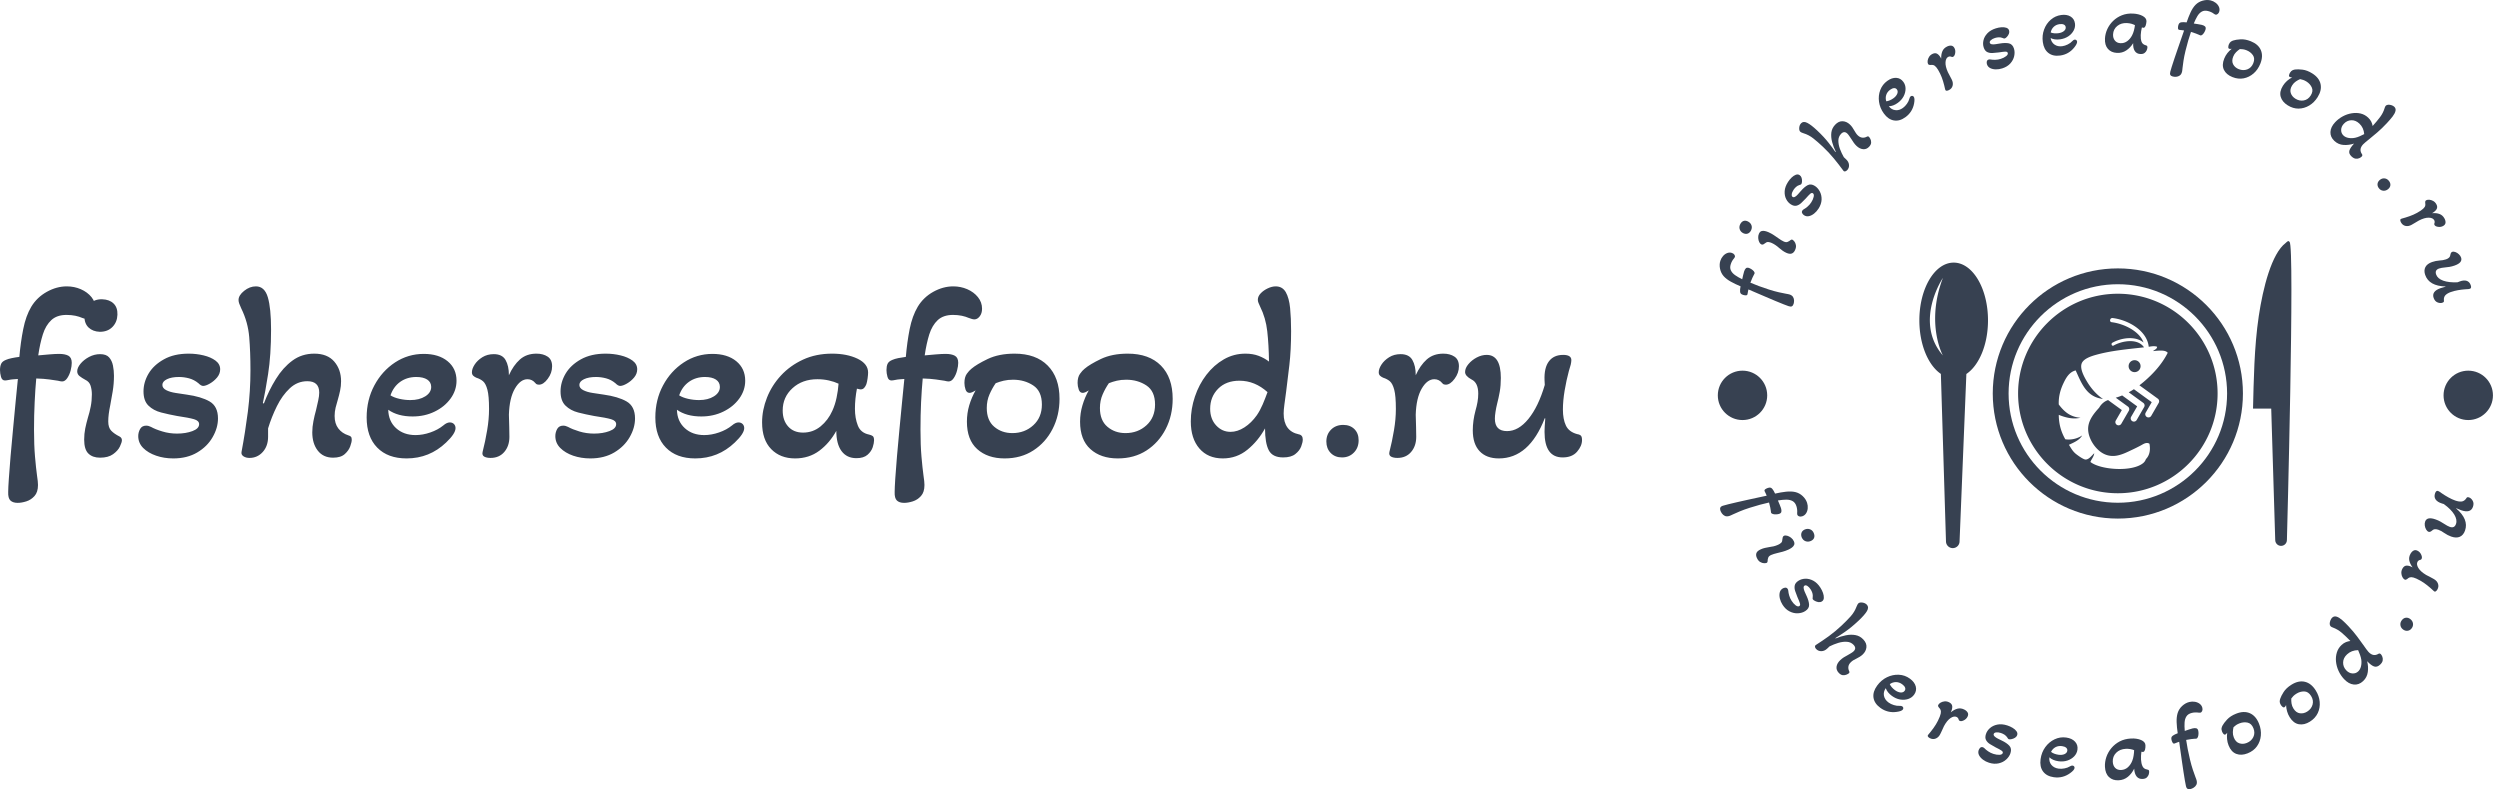 <svg xmlns="http://www.w3.org/2000/svg" xmlns:xlink="http://www.w3.org/1999/xlink" viewBox="0 0 395.52 124.863" height="124.863" width="395.52"><g><svg viewBox="0 0 625.023 197.316" height="124.863" width="395.52"><g transform="matrix(1,0,0,1,0,71.389)"><svg viewBox="0 0 395.52 54.537" height="54.537" width="395.52"><g id="textblocktransform"><svg viewBox="0 0 395.52 54.537" height="54.537" width="395.52" id="textblock"><g><svg viewBox="0 0 395.52 54.537" height="54.537" width="395.52"><g transform="matrix(1,0,0,1,0,0)"><svg width="395.52" viewBox="1.3 -34 318.61 43.6" height="54.537" data-palette-color="#374151"><path d="M4.85 9.6L4.85 9.6Q3.9 9.6 3.4 9.13 2.9 8.65 2.95 7.4L2.95 7.4Q2.95 6.65 3.08 4.73 3.2 2.8 3.43 0.18 3.65-2.45 3.93-5.3 4.2-8.15 4.45-10.8 4.7-13.45 4.9-15.35L4.9-15.35Q4.4-15.3 3.95-15.28 3.5-15.25 3.05-15.15L3.05-15.15Q2.55-15.05 2.3-15.05L2.3-15.05Q1.7-15.05 1.5-15.78 1.3-16.5 1.3-17.15L1.3-17.15Q1.3-17.9 1.53-18.4 1.75-18.9 2.5-19.2L2.5-19.2Q2.95-19.4 3.68-19.55 4.4-19.7 5.2-19.8L5.2-19.8Q5.45-22.75 5.98-25.4 6.5-28.05 7.6-29.9L7.6-29.9Q8.75-31.8 10.73-32.9 12.7-34 14.75-34L14.75-34Q16.25-34 17.57-33.43 18.9-32.85 19.73-31.83 20.55-30.8 20.55-29.5L20.55-29.5Q20.55-28.55 20.08-27.95 19.6-27.35 19-27.35L19-27.35Q18.75-27.35 18.45-27.45 18.15-27.55 17.85-27.65L17.85-27.65Q17.3-27.9 16.48-28.08 15.65-28.25 14.7-28.25L14.7-28.25Q12.75-28.25 11.63-27.2 10.5-26.15 9.93-24.33 9.35-22.5 9-20.1L9-20.1Q10.05-20.2 11.25-20.3 12.45-20.4 13.2-20.4L13.2-20.4Q14.4-20.4 15.08-20.03 15.75-19.65 15.75-18.6L15.75-18.6Q15.75-17.95 15.53-17.07 15.3-16.2 14.85-15.53 14.4-14.85 13.8-14.85L13.8-14.85Q13.55-14.85 12.95-15L12.95-15Q12.3-15.1 11.25-15.25 10.2-15.4 8.6-15.45L8.6-15.45Q8.4-13.3 8.28-10.68 8.15-8.05 8.15-5.15L8.15-5.15Q8.15-2 8.35 0.3 8.55 2.6 8.75 4.05L8.75 4.05Q8.85 4.7 8.9 5.2 8.95 5.7 8.95 6L8.95 6Q8.95 7.45 8.25 8.22 7.55 9 6.6 9.3 5.65 9.6 4.85 9.6ZM21.4-24.85L21.4-24.85Q20-24.9 19.15-25.7 18.3-26.5 18.3-27.95L18.3-27.95Q18.35-29.5 19.35-30.48 20.35-31.45 21.9-31.4L21.9-31.4Q23.35-31.35 24.17-30.55 25-29.75 24.95-28.3L24.95-28.3Q24.9-26.8 23.95-25.83 23-24.85 21.4-24.85ZM21.45 0.5L21.45 0.5Q19.95 0.5 19.1-0.33 18.25-1.15 18.25-3.15L18.25-3.15Q18.25-4.3 18.47-5.4 18.7-6.5 19-7.55L19-7.55Q19.35-8.65 19.57-9.8 19.8-10.95 19.8-12.25L19.8-12.25Q19.8-13.15 19.55-13.98 19.3-14.8 18.45-15.2L18.45-15.2Q17.8-15.55 17.32-15.93 16.85-16.3 16.85-16.9L16.85-16.9Q16.85-17.6 17.5-18.4 18.15-19.2 19.22-19.78 20.3-20.35 21.45-20.35L21.45-20.35Q22.7-20.35 23.27-19.7 23.85-19.05 24.05-18.05 24.25-17.05 24.25-16L24.25-16Q24.25-14.4 24-12.88 23.75-11.35 23.5-10.05L23.5-10.05Q23.3-9.1 23.2-8.3 23.1-7.5 23.1-6.8L23.1-6.8Q23.1-5.55 23.7-4.93 24.3-4.3 25.4-3.75L25.4-3.75Q25.85-3.5 25.85-3L25.85-3Q25.85-2.6 25.45-1.75 25.05-0.9 24.07-0.2 23.1 0.5 21.45 0.5ZM36.2 0.65L36.2 0.65Q34.34 0.65 32.75 0.1 31.14-0.45 30.14-1.45 29.14-2.45 29.14-3.85L29.14-3.85Q29.14-4.6 29.52-5.28 29.89-5.95 30.75-5.95L30.75-5.95Q31.2-5.95 31.7-5.7L31.7-5.7Q32.59-5.2 34-4.78 35.4-4.35 36.95-4.35L36.95-4.35Q38.7-4.35 40.05-4.85 41.4-5.35 41.4-6.25L41.4-6.25Q41.4-6.95 40.37-7.25 39.34-7.55 36.95-7.9L36.95-7.9Q35.3-8.2 33.75-8.6 32.2-9 31.2-9.98 30.2-10.95 30.2-12.85L30.2-12.85Q30.2-14.7 31.22-16.43 32.24-18.15 34.3-19.3 36.34-20.45 39.3-20.45L39.3-20.45Q40.84-20.45 42.3-20.1 43.75-19.75 44.7-19.05 45.64-18.35 45.64-17.3L45.64-17.3Q45.64-16.4 45.02-15.65 44.39-14.9 43.57-14.43 42.75-13.95 42.2-13.95L42.2-13.95Q41.8-13.95 41.25-14.5L41.25-14.5Q40.4-15.2 39.37-15.48 38.34-15.75 37.34-15.75L37.34-15.75Q35.84-15.75 34.92-15.3 34-14.85 34-14.15L34-14.15Q34-13.5 34.77-13.1 35.55-12.7 36.7-12.53 37.84-12.35 38.9-12.2L38.9-12.2Q41.8-11.8 43.5-10.83 45.2-9.85 45.2-7.4L45.2-7.4Q45.2-5.5 44.12-3.63 43.05-1.75 41.02-0.55 39 0.65 36.2 0.65ZM51.54 0.55L51.54 0.55Q50.84 0.55 50.34 0.23 49.84-0.1 49.94-0.65L49.94-0.65Q50.69-4.65 51.22-8.78 51.74-12.9 51.74-17.1L51.74-17.1Q51.74-20.8 51.49-23.8 51.24-26.8 49.89-29.55L49.89-29.55Q49.64-30.1 49.49-30.5 49.34-30.9 49.34-31.25L49.34-31.25Q49.34-32.2 50.47-33.1 51.59-34 52.84-34L52.84-34Q54.59-34 55.24-31.8 55.89-29.6 55.89-25.3L55.89-25.3Q55.89-20.15 55.29-16.32 54.69-12.5 54.24-10.5L54.24-10.5 54.44-10.4Q55.44-13.05 56.87-15.35 58.29-17.65 60.19-19.05 62.09-20.45 64.59-20.45L64.59-20.45Q67.24-20.45 68.62-18.85 69.99-17.25 69.99-14.9L69.99-14.9Q69.99-13.9 69.79-12.98 69.59-12.05 69.34-11.2L69.34-11.2Q69.09-10.4 68.89-9.58 68.69-8.75 68.69-7.9L68.69-7.9Q68.69-6.35 69.44-5.38 70.19-4.4 71.44-4L71.44-4Q71.79-3.9 71.97-3.73 72.14-3.55 72.14-3.1L72.14-3.1Q72.14-2.65 71.84-1.8 71.54-0.95 70.74-0.23 69.94 0.5 68.39 0.5L68.39 0.5Q66.39 0.5 65.29-0.93 64.19-2.35 64.19-4.6L64.19-4.6Q64.19-5.7 64.42-6.85 64.64-8 64.94-9.05L64.94-9.05Q65.19-10.1 65.39-11.03 65.59-11.95 65.59-12.6L65.59-12.6Q65.59-14.9 63.19-14.9L63.19-14.9Q61.19-14.9 59.67-13.48 58.14-12.05 57.07-9.88 55.99-7.7 55.29-5.4L55.29-5.4 55.29-3.7Q55.29-1.85 54.22-0.65 53.14 0.55 51.54 0.55ZM83.19 0.65L83.19 0.65Q79.39 0.65 77.27-1.53 75.14-3.7 75.14-7.6L75.14-7.6Q75.14-11.15 76.69-14.05 78.24-16.95 80.86-18.68 83.49-20.4 86.64-20.4L86.64-20.4Q89.64-20.4 91.44-18.93 93.24-17.45 93.24-15L93.24-15Q93.24-13.05 92.04-11.4 90.84-9.75 88.84-8.78 86.84-7.8 84.39-7.8L84.39-7.8Q81.39-7.8 79.49-9.15L79.49-9.15Q79.54-6.85 81.06-5.45 82.59-4.05 84.99-4.05L84.99-4.05Q86.44-4.05 87.97-4.58 89.49-5.1 90.59-6L90.59-6Q91.29-6.6 91.89-6.6L91.89-6.6Q92.39-6.6 92.72-6.28 93.04-5.95 93.04-5.45L93.04-5.45Q93.04-4.35 91.14-2.55L91.14-2.55Q87.79 0.65 83.19 0.65ZM83.94-11.1L83.94-11.1Q85.74-11.1 86.94-11.85 88.14-12.6 88.14-13.75L88.14-13.75Q88.14-14.7 87.34-15.23 86.54-15.75 85.14-15.75L85.14-15.75Q83.29-15.75 81.91-14.78 80.54-13.8 79.94-12.05L79.94-12.05Q80.64-11.6 81.74-11.35 82.84-11.1 83.94-11.1ZM100.09 0.55L100.09 0.55Q99.29 0.55 98.81 0.28 98.34 0 98.49-0.65L98.49-0.65Q99.04-2.8 99.41-5.03 99.79-7.25 99.79-9.3L99.79-9.3Q99.79-11.95 99.46-13.18 99.14-14.4 98.59-14.88 98.04-15.35 97.24-15.6L97.24-15.6Q96.89-15.75 96.61-16 96.34-16.25 96.34-16.7L96.34-16.7Q96.34-17.4 96.89-18.25 97.44-19.1 98.44-19.73 99.44-20.35 100.74-20.35L100.74-20.35Q102.44-20.35 103.11-19.18 103.79-18 103.79-16.1L103.79-16.1Q104.69-18.1 106.01-19.28 107.34-20.45 109.34-20.45L109.34-20.45Q110.69-20.45 111.59-19.85 112.49-19.25 112.49-17.9L112.49-17.9Q112.49-16.55 111.61-15.38 110.74-14.2 109.84-14.2L109.84-14.2Q109.69-14.2 109.49-14.25 109.29-14.3 109.14-14.5L109.14-14.5Q108.49-15.3 107.54-15.3L107.54-15.3Q106.09-15.3 104.99-13.4 103.89-11.5 103.79-8.15L103.79-8.15Q103.84-6.9 103.86-5.6 103.89-4.3 103.89-3.7L103.89-3.7Q103.89-1.85 102.86-0.65 101.84 0.55 100.09 0.55ZM120.19 0.65L120.19 0.65Q118.34 0.65 116.73 0.1 115.14-0.45 114.14-1.45 113.14-2.45 113.14-3.85L113.14-3.85Q113.14-4.6 113.51-5.28 113.89-5.95 114.73-5.95L114.73-5.95Q115.19-5.95 115.69-5.7L115.69-5.7Q116.59-5.2 117.98-4.78 119.39-4.35 120.94-4.35L120.94-4.35Q122.69-4.35 124.03-4.85 125.39-5.35 125.39-6.25L125.39-6.25Q125.39-6.95 124.36-7.25 123.34-7.55 120.94-7.9L120.94-7.9Q119.28-8.2 117.73-8.6 116.19-9 115.19-9.98 114.19-10.95 114.19-12.85L114.19-12.85Q114.19-14.7 115.21-16.43 116.23-18.15 118.28-19.3 120.34-20.45 123.28-20.45L123.28-20.45Q124.84-20.45 126.28-20.1 127.73-19.75 128.69-19.05 129.63-18.35 129.63-17.3L129.63-17.3Q129.63-16.4 129.01-15.65 128.38-14.9 127.56-14.43 126.73-13.95 126.19-13.95L126.19-13.95Q125.78-13.95 125.23-14.5L125.23-14.5Q124.39-15.2 123.36-15.48 122.34-15.75 121.34-15.75L121.34-15.75Q119.84-15.75 118.91-15.3 117.98-14.85 117.98-14.15L117.98-14.15Q117.98-13.5 118.76-13.1 119.53-12.7 120.69-12.53 121.84-12.35 122.89-12.2L122.89-12.2Q125.78-11.8 127.48-10.83 129.19-9.85 129.19-7.4L129.19-7.4Q129.19-5.5 128.11-3.63 127.03-1.75 125.01-0.55 122.98 0.65 120.19 0.65ZM141.33 0.65L141.33 0.65Q137.53 0.65 135.41-1.53 133.28-3.7 133.28-7.6L133.28-7.6Q133.28-11.15 134.83-14.05 136.38-16.95 139.01-18.68 141.63-20.4 144.78-20.4L144.78-20.4Q147.78-20.4 149.58-18.93 151.38-17.45 151.38-15L151.38-15Q151.38-13.05 150.18-11.4 148.98-9.75 146.98-8.78 144.98-7.8 142.53-7.8L142.53-7.8Q139.53-7.8 137.63-9.15L137.63-9.15Q137.68-6.85 139.21-5.45 140.73-4.05 143.13-4.05L143.13-4.05Q144.58-4.05 146.11-4.58 147.63-5.1 148.73-6L148.73-6Q149.43-6.6 150.03-6.6L150.03-6.6Q150.53-6.6 150.86-6.28 151.18-5.95 151.18-5.45L151.18-5.45Q151.18-4.35 149.28-2.55L149.28-2.55Q145.93 0.65 141.33 0.65ZM142.08-11.1L142.08-11.1Q143.88-11.1 145.08-11.85 146.28-12.6 146.28-13.75L146.28-13.75Q146.28-14.7 145.48-15.23 144.68-15.75 143.28-15.75L143.28-15.75Q141.43-15.75 140.06-14.78 138.68-13.8 138.08-12.05L138.08-12.05Q138.78-11.6 139.88-11.35 140.98-11.1 142.08-11.1ZM161.43 0.65L161.43 0.65Q158.43 0.65 156.61-1.23 154.78-3.1 154.78-6.6L154.78-6.6Q154.78-9.1 155.76-11.58 156.73-14.05 158.58-16.05 160.43-18.05 163.03-19.25 165.63-20.45 168.88-20.45L168.88-20.45Q171.88-20.45 174.01-19.43 176.13-18.4 176.13-16.65L176.13-16.65Q176.13-16.2 176.03-15.48 175.93-14.75 175.78-14.3L175.78-14.3Q175.63-13.9 175.36-13.58 175.08-13.25 174.63-13.25L174.63-13.25Q174.43-13.25 173.88-13.4L173.88-13.4Q173.68-12.35 173.58-11.35 173.48-10.35 173.48-9.35L173.48-9.35Q173.48-7.45 174.06-5.98 174.63-4.5 176.33-4.15L176.33-4.15Q176.78-4.05 177.06-3.85 177.33-3.65 177.33-3L177.33-3Q177.33-2.45 177.06-1.6 176.78-0.75 176.01-0.08 175.23 0.6 173.78 0.6L173.78 0.6Q171.83 0.6 170.78-0.83 169.73-2.25 169.73-4.9L169.73-4.9Q168.38-2.45 166.31-0.9 164.23 0.65 161.43 0.65ZM163.03-4.55L163.03-4.55Q165.03-4.55 166.56-5.8 168.08-7.05 168.93-8.95L168.93-8.95Q169.48-10.15 169.78-11.58 170.08-13 170.18-14.4L170.18-14.4Q169.33-14.8 168.23-15.05 167.13-15.3 165.93-15.3L165.93-15.3Q162.88-15.3 160.91-13.5 158.93-11.7 158.93-9L158.93-9Q158.93-7 160.03-5.78 161.13-4.55 163.03-4.55ZM183.38 9.6L183.38 9.6Q182.43 9.6 181.93 9.13 181.43 8.65 181.48 7.4L181.48 7.4Q181.48 6.65 181.6 4.73 181.73 2.8 181.95 0.18 182.18-2.45 182.45-5.3 182.73-8.15 182.98-10.8 183.23-13.45 183.43-15.35L183.43-15.35Q182.93-15.3 182.48-15.28 182.03-15.25 181.58-15.15L181.58-15.15Q181.08-15.05 180.83-15.05L180.83-15.05Q180.23-15.05 180.03-15.78 179.83-16.5 179.83-17.15L179.83-17.15Q179.83-17.9 180.05-18.4 180.28-18.9 181.03-19.2L181.03-19.2Q181.48-19.4 182.2-19.55 182.93-19.7 183.73-19.8L183.73-19.8Q183.98-22.75 184.5-25.4 185.03-28.05 186.13-29.9L186.13-29.9Q187.28-31.8 189.25-32.9 191.23-34 193.28-34L193.28-34Q194.78-34 196.1-33.43 197.43-32.85 198.25-31.83 199.08-30.8 199.08-29.5L199.08-29.5Q199.08-28.55 198.6-27.95 198.13-27.35 197.53-27.35L197.53-27.35Q197.28-27.35 196.98-27.45 196.68-27.55 196.38-27.65L196.38-27.65Q195.83-27.9 195-28.08 194.18-28.25 193.23-28.25L193.23-28.25Q191.28-28.25 190.15-27.2 189.03-26.15 188.45-24.33 187.88-22.5 187.53-20.1L187.53-20.1Q188.58-20.2 189.78-20.3 190.98-20.4 191.73-20.4L191.73-20.4Q192.93-20.4 193.6-20.03 194.28-19.65 194.28-18.6L194.28-18.6Q194.28-17.95 194.05-17.07 193.83-16.2 193.38-15.53 192.93-14.85 192.33-14.85L192.33-14.85Q192.08-14.85 191.48-15L191.48-15Q190.83-15.1 189.78-15.25 188.73-15.4 187.13-15.45L187.13-15.45Q186.93-13.3 186.8-10.68 186.68-8.05 186.68-5.15L186.68-5.15Q186.68-2 186.88 0.3 187.08 2.6 187.28 4.05L187.28 4.05Q187.38 4.7 187.43 5.2 187.48 5.7 187.48 6L187.48 6Q187.48 7.45 186.78 8.22 186.08 9 185.13 9.3 184.18 9.6 183.38 9.6ZM203.63 0.65L203.63 0.65Q200.18 0.65 198.1-1.23 196.03-3.1 196.03-6.75L196.03-6.75Q196.03-8.45 196.5-10.05 196.98-11.65 197.78-13.05L197.78-13.05Q196.98-12.55 196.58-12.55L196.58-12.55Q195.98-12.55 195.75-13.23 195.53-13.9 195.53-14.55L195.53-14.55Q195.53-15.7 196-16.38 196.48-17.05 196.93-17.4L196.93-17.4Q197.98-18.3 200.23-19.38 202.48-20.45 205.63-20.45L205.63-20.45Q209.93-20.45 212.3-18.05 214.68-15.65 214.68-11.35L214.68-11.35Q214.68-8 213.28-5.28 211.88-2.55 209.4-0.95 206.93 0.65 203.63 0.65ZM205.18-4.45L205.18-4.45Q207.68-4.45 209.4-6.03 211.13-7.6 211.13-10.2L211.13-10.2Q211.13-12.9 209.38-14.05 207.63-15.2 205.33-15.2L205.33-15.2Q204.28-15.2 203.43-15 202.58-14.8 201.83-14.5L201.83-14.5Q201.13-13.5 200.58-12.25 200.03-11 200.03-9.5L200.03-9.5Q200.03-7 201.53-5.73 203.03-4.45 205.18-4.45ZM226.42 0.65L226.42 0.65Q222.97 0.65 220.9-1.23 218.82-3.1 218.82-6.75L218.82-6.75Q218.82-8.45 219.3-10.05 219.77-11.65 220.57-13.05L220.57-13.05Q219.77-12.55 219.37-12.55L219.37-12.55Q218.77-12.55 218.55-13.23 218.32-13.9 218.32-14.55L218.32-14.55Q218.32-15.7 218.8-16.38 219.27-17.05 219.72-17.4L219.72-17.4Q220.77-18.3 223.02-19.38 225.27-20.45 228.42-20.45L228.42-20.45Q232.72-20.45 235.1-18.05 237.47-15.65 237.47-11.35L237.47-11.35Q237.47-8 236.07-5.28 234.67-2.55 232.2-0.95 229.72 0.65 226.42 0.65ZM227.97-4.45L227.97-4.45Q230.47-4.45 232.2-6.03 233.92-7.6 233.92-10.2L233.92-10.2Q233.92-12.9 232.17-14.05 230.42-15.2 228.12-15.2L228.12-15.2Q227.07-15.2 226.22-15 225.37-14.8 224.62-14.5L224.62-14.5Q223.92-13.5 223.37-12.25 222.82-11 222.82-9.5L222.82-9.5Q222.82-7 224.32-5.73 225.82-4.45 227.97-4.45ZM247.57 0.65L247.57 0.65Q244.57 0.65 242.85-1.35 241.12-3.35 241.12-6.8L241.12-6.8Q241.12-9.35 241.95-11.8 242.77-14.25 244.27-16.2 245.77-18.15 247.77-19.3 249.77-20.45 252.12-20.45L252.12-20.45Q253.62-20.45 254.8-20 255.97-19.55 256.87-18.85L256.87-18.85Q256.82-22.25 256.52-24.95 256.22-27.65 255.07-29.95L255.07-29.95Q254.87-30.35 254.75-30.68 254.62-31 254.62-31.3L254.62-31.3Q254.62-32 255.2-32.6 255.77-33.2 256.62-33.6 257.47-34 258.22-34L258.22-34Q259.57-34 260.25-32.83 260.92-31.65 261.12-29.63 261.32-27.6 261.32-25L261.32-25Q261.32-21.2 260.97-18.15 260.62-15.1 260.32-12.8L260.32-12.8Q260.12-11.3 259.97-10.2 259.82-9.1 259.82-8.4L259.82-8.4Q259.82-4.85 262.87-4.2L262.87-4.2Q263.67-4.05 263.67-3.15L263.67-3.15Q263.67-2.6 263.35-1.75 263.02-0.9 262.17-0.23 261.32 0.45 259.72 0.45L259.72 0.45Q257.57 0.45 256.82-1 256.07-2.45 256.07-5.4L256.07-5.4Q254.67-2.85 252.52-1.1 250.37 0.65 247.57 0.65ZM249.12-4.7L249.12-4.7Q250.52-4.7 251.92-5.6 253.32-6.5 254.42-8.05L254.42-8.05Q255.07-9 255.6-10.23 256.12-11.45 256.57-12.7L256.57-12.7Q254.02-15 250.92-15L250.92-15Q248.22-15 246.62-13.38 245.02-11.75 245.02-9.35L245.02-9.35Q245.02-7.3 246.22-6 247.42-4.7 249.12-4.7ZM271.57 0.45L271.57 0.45Q270.17 0.45 269.29-0.45 268.42-1.35 268.42-2.75L268.42-2.75Q268.42-4.2 269.37-5.15 270.32-6.1 271.82-6.1L271.82-6.1Q273.22-6.1 274.07-5.25 274.92-4.4 274.92-3L274.92-3Q274.92-1.5 273.97-0.53 273.02 0.45 271.57 0.45ZM282.72 0.55L282.72 0.55Q281.92 0.55 281.44 0.28 280.97 0 281.12-0.65L281.12-0.65Q281.67-2.8 282.04-5.03 282.42-7.25 282.42-9.3L282.42-9.3Q282.42-11.95 282.09-13.18 281.77-14.4 281.22-14.88 280.67-15.35 279.87-15.6L279.87-15.6Q279.52-15.75 279.24-16 278.97-16.25 278.97-16.7L278.97-16.7Q278.97-17.4 279.52-18.25 280.07-19.1 281.07-19.73 282.07-20.35 283.37-20.35L283.37-20.35Q285.07-20.35 285.74-19.18 286.42-18 286.42-16.1L286.42-16.1Q287.32-18.1 288.64-19.28 289.97-20.45 291.97-20.45L291.97-20.45Q293.32-20.45 294.22-19.85 295.12-19.25 295.12-17.9L295.12-17.9Q295.12-16.55 294.24-15.38 293.37-14.2 292.47-14.2L292.47-14.2Q292.32-14.2 292.12-14.25 291.92-14.3 291.77-14.5L291.77-14.5Q291.12-15.3 290.17-15.3L290.17-15.3Q288.72-15.3 287.62-13.4 286.52-11.5 286.42-8.15L286.42-8.15Q286.47-6.9 286.49-5.6 286.52-4.3 286.52-3.7L286.52-3.7Q286.52-1.85 285.49-0.65 284.47 0.55 282.72 0.55ZM303.16 0.65L303.16 0.65Q300.66 0.65 299.29-0.8 297.91-2.25 297.91-5L297.91-5Q297.91-6.95 298.46-9L298.46-9Q298.71-9.85 298.86-10.7 299.01-11.55 299.01-12.4L299.01-12.4Q299.01-14.6 297.66-15.25L297.66-15.25Q296.36-15.95 296.36-16.75L296.36-16.75Q296.36-17.55 297.04-18.35 297.71-19.15 298.71-19.68 299.71-20.2 300.71-20.2L300.71-20.2Q303.56-20.2 303.56-15.55L303.56-15.55Q303.56-14.05 303.34-12.78 303.11-11.5 302.81-10.35L302.81-10.35Q302.61-9.55 302.49-8.75 302.36-7.95 302.36-7.35L302.36-7.35Q302.36-4.85 304.81-4.85L304.81-4.85Q307.11-4.85 309.11-7.3 311.11-9.75 312.41-14.15L312.41-14.15 312.36-15.1Q312.26-17.6 313.24-18.9 314.21-20.2 316.11-20.2L316.11-20.2Q317.76-20.2 317.76-19.15L317.76-19.15Q317.76-18.8 317.64-18.25 317.51-17.7 317.26-16.95L317.26-16.95Q316.76-15.1 316.41-13.03 316.06-10.95 316.06-9.2L316.06-9.2Q316.06-7.25 316.66-5.98 317.26-4.7 318.91-4.25L318.91-4.25Q319.36-4.2 319.64-3.98 319.91-3.75 319.91-3.05L319.91-3.05Q319.91-1.85 318.91-0.7 317.91 0.45 316.01 0.45L316.01 0.45Q312.36 0.45 312.36-4.7L312.36-4.7Q312.36-5.6 312.51-7.4L312.51-7.4 312.41-7.45Q309.26 0.65 303.16 0.65Z" opacity="1" transform="matrix(1,0,0,1,0,0)" fill="#374151" class="wordmark-text-0" data-fill-palette-color="primary" id="text-0"></path></svg></g></svg></g></svg></g></svg></g><g transform="matrix(1,0,0,1,427.707,0)"><svg viewBox="0 0 197.316 197.316" height="197.316" width="197.316"><g><svg viewBox="0 0 197.316 197.316" height="197.316" width="197.316"><g transform="matrix(1,0,0,1,52.15,60.28)"><svg viewBox="0 0 93.016 76.755" height="76.755" width="93.016"><g><svg xmlns="http://www.w3.org/2000/svg" xmlns:xlink="http://www.w3.org/1999/xlink" version="1.1" x="0" y="0" viewBox="10.214 18.42 78.326 64.633" enable-background="new 0 0 100 100" xml:space="preserve" height="76.755" width="93.016" class="icon-b-0" data-fill-palette-color="accent" id="b-0"><path fill-rule="evenodd" clip-rule="evenodd" d="M52 24.166C37.456 24.166 25.666 35.956 25.666 50.5S37.456 76.834 52 76.834C66.543 76.834 78.334 65.044 78.334 50.5S66.543 24.166 52 24.166M52 73.5C39.318 73.5 29 63.183 29 50.5S39.317 27.5 52 27.5 75 37.817 75 50.5 64.683 73.5 52 73.5" fill="#374151" data-fill-palette-color="accent"></path><path fill-rule="evenodd" clip-rule="evenodd" d="M88.148 18.605C87.913 18.136 87.494 18.691 87.339 18.807 84.37 21.024 82.556 28.282 81.67 34.194 80.693 40.698 80.606 47.995 80.459 53.683H84.29L85.133 81.347C85.133 82.028 85.684 82.581 86.362 82.581 87.043 82.581 87.593 82.027 87.593 81.347 87.595 81.347 89.281 19.125 88.148 18.605" fill="#374151" data-fill-palette-color="accent"></path><path d="M17.439 22.947C13.449 22.947 10.214 28.389 10.214 35.104 10.214 40.213 12.089 44.579 14.744 46.377L15.819 81.623A1.43 1.43 0 1 0 18.679 81.623L20.111 46.392C22.778 44.603 24.665 40.228 24.665 35.104 24.666 28.389 21.431 22.947 17.439 22.947M15.167 42.5C9 35.333 15.167 26.167 15.167 26.167 11.5 35.833 15.167 42.5 15.167 42.5" fill="#374151" data-fill-palette-color="accent"></path><path fill-rule="evenodd" clip-rule="evenodd" d="M52 29.5C40.421 29.5 31 38.92 31 50.5S40.421 71.5 52 71.5 73 62.079 73 50.5 63.579 29.5 52 29.5M60.42 51.592A0.677 0.677 0 0 1 60.608 52.475L59.034 55.202A0.675 0.675 0 1 1 57.864 54.528L59.135 52.327 55.379 49.596C55.029 49.825 54.67 50.045 54.295 50.25L57.352 52.473A0.67 0.67 0 0 1 57.54 53.356L55.966 56.083A0.674 0.674 0 1 1 54.798 55.409L56.069 53.208 52.91 50.91C52.476 51.092 52.027 51.252 51.558 51.389L54.124 53.254A0.677 0.677 0 0 1 54.312 54.137L52.736 56.866A0.67 0.67 0 0 1 51.816 57.112 0.674 0.674 0 0 1 51.568 56.19L52.839 53.989 49.943 51.885A3.4 3.4 0 0 0 49.38 52.14C48.83 52.462 48.38 52.933 48.069 53.484 47.107 54.548 45.942 55.896 45.766 57.541 45.6 59.111 46.409 60.709 47.241 61.711 48.141 62.795 49.432 63.748 51.208 63.645 52.616 63.563 53.952 62.844 55.073 62.321A38 38 0 0 0 56.802 61.458C57.316 61.187 57.947 60.687 58.632 61.052 58.687 61.2 58.71 61.341 58.712 61.476 58.8 62.126 58.823 63.396 57.909 64.314 57.909 64.314 57.907 64.314 57.907 64.316A1.8 1.8 0 0 1 57.309 65.171C54.965 67.062 48.371 66.595 46.224 64.917 46.469 64.278 46.922 63.851 47.037 63.085 46.598 63.437 45.958 64.413 45.207 64.407 44.732 64.403 43.443 63.458 43.07 63.136 42.402 62.56 42.053 61.825 41.698 61.306 42.777 60.792 43.918 60.339 44.494 59.324 43.775 59.84 42.407 60.369 40.935 60.138 40.152 58.747 39.578 57.154 39.562 54.999 40.83 55.499 42.421 56.001 44.138 55.61 41.857 55.432 40.624 54.208 39.562 52.813 39.492 51.077 39.96 49.595 40.528 48.389 41.066 47.245 41.75 45.981 43.122 45.643 44.354 48.325 45.357 51.239 48.868 51.644 47.667 50.859 46.498 49.624 45.562 48.084 44.972 47.111 43.949 45.319 44.392 44.168 44.777 43.171 46.338 42.656 47.494 42.338 50.631 41.473 54.014 41.174 57.512 40.784 56.168 38.805 52.875 39.409 51.108 40.406 50.747 40.61 50.491 40.021 50.848 39.819 52.713 38.768 55.666 38.328 57.412 39.762 56.492 37.28 53.098 35.777 50.709 35.493 50.133 35.425 50.33 34.546 50.902 34.615 54.093 34.993 58.134 37.201 58.504 40.665 59.1 40.574 59.719 40.452 60.258 40.66 60.309 41.105 59.69 41.307 59.395 41.576 60.389 41.499 61.989 41.242 62.499 41.932 61.308 44.312 59.435 46.358 57.464 48.034 57.167 48.287 56.857 48.533 56.54 48.775z" fill="#374151" data-fill-palette-color="accent"></path><circle fill-rule="evenodd" clip-rule="evenodd" cx="55.527" cy="44.745" r="1.262" fill="#374151" data-fill-palette-color="accent"></circle></svg></g></svg></g><g id="text-0"><path d="M20.704 75.986v0c-0.093 0.292-0.233 0.489-0.42 0.591-0.195 0.106-0.477 0.092-0.847-0.04v0c-0.229-0.073-0.625-0.221-1.191-0.444-0.572-0.225-1.243-0.499-2.015-0.821-0.765-0.321-1.566-0.661-2.402-1.02-0.831-0.356-1.634-0.7-2.409-1.031-0.777-0.325-1.445-0.612-2.002-0.86v0c-0.03 0.158-0.063 0.305-0.099 0.44-0.038 0.142-0.063 0.284-0.074 0.428v0c-0.023 0.16-0.047 0.279-0.071 0.355v0c-0.057 0.178-0.203 0.264-0.439 0.258-0.24-0.014-0.456-0.051-0.647-0.112v0c-0.229-0.073-0.408-0.169-0.538-0.287-0.132-0.112-0.206-0.297-0.221-0.553v0c-0.015-0.152-0.012-0.347 0.008-0.585 0.025-0.23 0.063-0.47 0.114-0.719v0c-0.871-0.362-1.681-0.75-2.429-1.164-0.749-0.414-1.35-0.875-1.804-1.384v0c-0.46-0.532-0.759-1.148-0.899-1.851-0.146-0.704-0.12-1.364 0.076-1.98v0c0.146-0.457 0.372-0.857 0.678-1.2 0.299-0.345 0.644-0.592 1.033-0.74 0.39-0.148 0.779-0.16 1.166-0.037v0c0.292 0.093 0.504 0.241 0.635 0.444 0.139 0.198 0.18 0.39 0.121 0.574v0c-0.024 0.076-0.067 0.154-0.127 0.232-0.06 0.079-0.12 0.157-0.18 0.237v0c-0.129 0.141-0.259 0.33-0.391 0.567-0.13 0.231-0.24 0.49-0.332 0.776v0c-0.189 0.59-0.178 1.104 0.032 1.542 0.208 0.444 0.557 0.839 1.049 1.185 0.497 0.348 1.091 0.691 1.78 1.03v0c0.076-0.325 0.156-0.674 0.239-1.046 0.084-0.372 0.162-0.672 0.236-0.901v0c0.116-0.362 0.263-0.626 0.442-0.793 0.179-0.167 0.427-0.199 0.744-0.098v0c0.197 0.063 0.414 0.171 0.653 0.324 0.244 0.155 0.447 0.332 0.607 0.53 0.161 0.198 0.211 0.389 0.152 0.573v0c-0.024 0.076-0.087 0.196-0.188 0.36v0c-0.095 0.187-0.215 0.432-0.36 0.735-0.146 0.303-0.305 0.693-0.479 1.169v0c0.634 0.272 1.338 0.553 2.113 0.843 0.781 0.292 1.61 0.577 2.486 0.856v0c0.952 0.304 1.784 0.535 2.496 0.693 0.719 0.16 1.306 0.281 1.762 0.363v0c0.201 0.029 0.379 0.062 0.536 0.098 0.158 0.03 0.282 0.059 0.371 0.087v0c0.438 0.14 0.74 0.355 0.905 0.646 0.168 0.284 0.251 0.584 0.249 0.898-0.002 0.314-0.042 0.592-0.119 0.833z" fill="#374151" data-fill-palette-color="accent"></path><path d="M10.083 57.576v0c-0.196 0.401-0.465 0.671-0.806 0.81-0.341 0.138-0.72 0.113-1.139-0.077v0c-0.444-0.215-0.739-0.532-0.886-0.95-0.15-0.412-0.117-0.839 0.098-1.283v0c0.202-0.413 0.472-0.686 0.809-0.819 0.344-0.13 0.72-0.095 1.127 0.105v0c0.429 0.216 0.721 0.524 0.877 0.923 0.156 0.4 0.129 0.83-0.08 1.291zM21.072 62.53v0c-0.195 0.431-0.466 0.714-0.813 0.85-0.355 0.139-0.822 0.078-1.398-0.184v0c-0.328-0.148-0.637-0.329-0.929-0.541-0.285-0.21-0.561-0.426-0.825-0.648v0c-0.269-0.246-0.557-0.475-0.863-0.687-0.304-0.218-0.641-0.411-1.011-0.578v0c-0.261-0.118-0.526-0.194-0.796-0.229-0.276-0.037-0.526 0.04-0.752 0.23v0c-0.182 0.144-0.36 0.261-0.532 0.352-0.17 0.084-0.343 0.086-0.519 0.006v0c-0.2-0.091-0.373-0.282-0.518-0.574-0.145-0.293-0.23-0.631-0.254-1.015-0.03-0.387 0.029-0.744 0.178-1.072v0c0.165-0.364 0.379-0.586 0.64-0.664 0.265-0.085 0.556-0.089 0.872-0.011 0.313 0.068 0.621 0.171 0.925 0.309v0c0.461 0.209 0.897 0.45 1.307 0.723 0.404 0.271 0.778 0.528 1.121 0.771v0c0.246 0.184 0.478 0.341 0.698 0.47 0.217 0.135 0.429 0.249 0.635 0.342v0c0.358 0.162 0.667 0.199 0.926 0.112 0.262-0.094 0.543-0.262 0.844-0.507v0c0.133-0.101 0.27-0.119 0.409-0.056v0c0.115 0.052 0.271 0.192 0.468 0.42 0.191 0.225 0.321 0.526 0.393 0.902 0.08 0.373 0.011 0.799-0.206 1.279z" fill="#374151" data-fill-palette-color="accent"></path><path d="M26.94 52.162v0c-0.317 0.493-0.686 0.905-1.106 1.237-0.42 0.332-0.851 0.546-1.293 0.642-0.433 0.094-0.837 0.02-1.212-0.222v0c-0.202-0.13-0.36-0.303-0.474-0.52-0.114-0.216-0.099-0.436 0.045-0.66v0c0.076-0.118 0.191-0.222 0.344-0.313v0c0.29-0.154 0.611-0.383 0.965-0.687 0.35-0.298 0.659-0.654 0.926-1.068v0c0.299-0.465 0.497-0.92 0.594-1.365 0.102-0.442 0.033-0.74-0.208-0.895v0c-0.185-0.119-0.406-0.071-0.663 0.144-0.255 0.224-0.636 0.625-1.143 1.202v0c-0.363 0.392-0.73 0.758-1.1 1.098-0.373 0.346-0.776 0.57-1.206 0.674-0.433 0.094-0.901-0.022-1.406-0.347v0c-0.493-0.317-0.881-0.761-1.163-1.332-0.286-0.565-0.407-1.221-0.362-1.968 0.047-0.738 0.326-1.502 0.835-2.292v0c0.263-0.409 0.564-0.778 0.903-1.107 0.344-0.325 0.69-0.554 1.037-0.687 0.353-0.129 0.666-0.106 0.941 0.071v0c0.241 0.155 0.41 0.379 0.507 0.671 0.093 0.298 0.131 0.596 0.114 0.894-0.012 0.301-0.067 0.528-0.164 0.679v0c-0.069 0.106-0.223 0.186-0.462 0.237v0c-0.335 0.101-0.627 0.266-0.877 0.494-0.25 0.228-0.459 0.473-0.629 0.736v0c-0.26 0.403-0.406 0.765-0.437 1.086-0.041 0.322 0.031 0.543 0.215 0.662v0c0.174 0.112 0.379 0.101 0.615-0.032 0.24-0.139 0.482-0.348 0.725-0.627 0.249-0.276 0.483-0.541 0.703-0.796v0c0.601-0.699 1.176-1.192 1.726-1.48 0.556-0.284 1.158-0.217 1.808 0.201v0c0.504 0.325 0.916 0.792 1.237 1.403 0.315 0.607 0.458 1.282 0.431 2.025-0.031 0.749-0.286 1.496-0.766 2.242z" fill="#374151" data-fill-palette-color="accent"></path><path d="M34.106 42.537v0c-0.151 0.16-0.317 0.264-0.5 0.312-0.187 0.043-0.333-0.007-0.435-0.149v0c-0.762-1.038-1.561-2.065-2.397-3.082-0.836-1.017-1.74-1.982-2.71-2.896v0c-0.854-0.804-1.655-1.504-2.403-2.099-0.739-0.595-1.575-1.035-2.507-1.318v0c-0.181-0.061-0.333-0.117-0.458-0.17-0.124-0.053-0.227-0.118-0.31-0.196v0c-0.218-0.206-0.308-0.538-0.27-0.996 0.034-0.454 0.187-0.826 0.462-1.117v0c0.379-0.403 0.894-0.439 1.545-0.11 0.651 0.329 1.471 0.96 2.46 1.892v0c1.188 1.119 2.158 2.165 2.908 3.138 0.755 0.967 1.312 1.721 1.673 2.262v0l0.105-0.038c-0.396-0.804-0.706-1.622-0.929-2.454-0.218-0.828-0.284-1.613-0.198-2.356 0.091-0.738 0.408-1.396 0.953-1.973v0c0.576-0.611 1.199-0.903 1.868-0.876 0.666 0.032 1.27 0.304 1.814 0.815v0c0.228 0.215 0.428 0.444 0.6 0.69 0.168 0.25 0.321 0.495 0.46 0.735v0c0.134 0.236 0.276 0.466 0.424 0.688 0.143 0.227 0.312 0.431 0.506 0.614v0c0.359 0.338 0.732 0.525 1.12 0.56 0.392 0.04 0.77-0.039 1.131-0.238v0c0.102-0.06 0.191-0.091 0.266-0.093 0.075-0.002 0.166 0.047 0.273 0.147v0c0.102 0.096 0.218 0.269 0.348 0.52 0.135 0.255 0.198 0.553 0.189 0.893-0.004 0.344-0.175 0.696-0.513 1.054v0c-0.434 0.461-0.935 0.662-1.502 0.604-0.572-0.054-1.117-0.325-1.636-0.814v0c-0.252-0.238-0.487-0.509-0.703-0.813-0.212-0.3-0.407-0.598-0.586-0.895v0c-0.188-0.287-0.368-0.552-0.54-0.797-0.168-0.25-0.327-0.445-0.477-0.587v0c-0.529-0.498-1.053-0.471-1.574 0.082v0c-0.434 0.461-0.655 1.021-0.664 1.682 0.001 0.66 0.132 1.351 0.394 2.074 0.271 0.723 0.596 1.413 0.974 2.071v0l0.59 0.555c0.427 0.402 0.662 0.857 0.705 1.365 0.043 0.508-0.108 0.946-0.456 1.315z" fill="#374151" data-fill-palette-color="accent"></path><path d="M48.676 29.292v0c-0.975 0.71-1.939 0.983-2.89 0.818-0.948-0.159-1.785-0.736-2.51-1.733v0c-0.663-0.91-1.065-1.882-1.209-2.916-0.148-1.03-0.046-2.011 0.306-2.942 0.352-0.932 0.932-1.692 1.74-2.281v0c0.765-0.557 1.516-0.815 2.254-0.775 0.732 0.044 1.328 0.381 1.787 1.011v0c0.365 0.501 0.547 1.073 0.545 1.717-0.001 0.644-0.165 1.278-0.492 1.904-0.331 0.62-0.809 1.158-1.435 1.613v0c-0.77 0.561-1.523 0.845-2.259 0.854v0c0.438 0.579 0.985 0.906 1.641 0.98 0.647 0.073 1.277-0.114 1.892-0.56v0c0.372-0.271 0.705-0.616 1-1.038 0.294-0.412 0.496-0.835 0.608-1.271v0c0.069-0.29 0.18-0.489 0.33-0.599v0c0.129-0.094 0.266-0.128 0.409-0.1 0.145 0.018 0.265 0.092 0.359 0.221v0c0.204 0.28 0.232 0.828 0.085 1.645v0c-0.266 1.446-0.986 2.597-2.161 3.452zM45.671 24.569v0c0.463-0.337 0.78-0.712 0.949-1.124 0.166-0.417 0.141-0.774-0.074-1.071v0c-0.176-0.242-0.416-0.356-0.719-0.342-0.303 0.014-0.635 0.153-0.996 0.416v0c-0.474 0.345-0.794 0.772-0.96 1.279-0.17 0.503-0.17 1.035 0 1.596v0c0.26-0.016 0.556-0.096 0.889-0.239 0.327-0.139 0.631-0.311 0.911-0.515z" fill="#374151" data-fill-palette-color="accent"></path><path d="M59.533 22.531v0c-0.227 0.112-0.429 0.163-0.604 0.153-0.17-0.013-0.279-0.122-0.329-0.328v0c-0.145-0.686-0.32-1.373-0.525-2.059-0.205-0.687-0.45-1.32-0.736-1.9v0c-0.371-0.753-0.69-1.279-0.957-1.578-0.264-0.308-0.505-0.49-0.725-0.545-0.223-0.061-0.469-0.07-0.738-0.027v0c-0.116 0.005-0.231-0.009-0.344-0.042-0.113-0.033-0.201-0.113-0.262-0.238v0c-0.097-0.197-0.129-0.457-0.094-0.779 0.038-0.316 0.155-0.634 0.354-0.954 0.192-0.318 0.474-0.568 0.844-0.751v0c0.484-0.239 0.904-0.238 1.261 0.003 0.356 0.24 0.668 0.632 0.937 1.176v0c-0.026-0.7 0.068-1.308 0.282-1.822 0.211-0.52 0.601-0.92 1.169-1.201v0c0.382-0.189 0.743-0.263 1.083-0.222 0.342 0.047 0.608 0.261 0.797 0.644v0c0.189 0.382 0.24 0.803 0.154 1.261-0.086 0.458-0.254 0.75-0.506 0.874v0c-0.048 0.024-0.103 0.04-0.166 0.048-0.066 0.018-0.133 0.01-0.201-0.023v0c-0.297-0.136-0.58-0.137-0.849-0.005v0c-0.412 0.203-0.641 0.651-0.687 1.341-0.046 0.691 0.152 1.522 0.594 2.494v0c0.186 0.347 0.373 0.704 0.562 1.071 0.195 0.365 0.333 0.631 0.416 0.798v0c0.259 0.526 0.327 1.031 0.202 1.516-0.125 0.485-0.435 0.85-0.932 1.095z" fill="#374151" data-fill-palette-color="accent"></path><path d="M72.889 17.094v0c-0.559 0.178-1.106 0.261-1.641 0.25-0.535-0.012-1.004-0.121-1.405-0.33-0.393-0.203-0.658-0.518-0.793-0.943v0c-0.073-0.229-0.084-0.463-0.035-0.702 0.05-0.24 0.201-0.4 0.456-0.481v0c0.133-0.042 0.288-0.05 0.465-0.022v0c0.322 0.066 0.715 0.094 1.181 0.086 0.459-0.006 0.924-0.084 1.394-0.234v0c0.527-0.168 0.97-0.392 1.327-0.674 0.36-0.275 0.496-0.55 0.41-0.822v0c-0.067-0.21-0.268-0.313-0.603-0.312-0.339 0.01-0.888 0.076-1.646 0.199v0c-0.53 0.071-1.046 0.119-1.548 0.146-0.508 0.029-0.961-0.054-1.359-0.25-0.393-0.203-0.681-0.591-0.863-1.162v0c-0.178-0.559-0.194-1.148-0.048-1.768 0.139-0.618 0.464-1.2 0.976-1.747 0.507-0.539 1.208-0.951 2.103-1.235v0c0.464-0.147 0.931-0.24 1.401-0.278 0.472-0.031 0.885 0.012 1.237 0.13 0.354 0.125 0.581 0.343 0.68 0.655v0c0.087 0.273 0.075 0.553-0.037 0.84-0.118 0.289-0.278 0.543-0.481 0.762-0.201 0.225-0.388 0.365-0.559 0.419v0c-0.121 0.038-0.29 0.001-0.507-0.112v0c-0.323-0.135-0.653-0.194-0.99-0.178-0.337 0.016-0.655 0.072-0.954 0.167v0c-0.457 0.145-0.8 0.331-1.029 0.558-0.237 0.222-0.322 0.438-0.255 0.648v0c0.063 0.197 0.227 0.319 0.494 0.367 0.273 0.046 0.593 0.039 0.958-0.021 0.367-0.054 0.717-0.109 1.049-0.166v0c0.908-0.156 1.666-0.17 2.273-0.042 0.609 0.135 1.031 0.571 1.265 1.307v0c0.182 0.571 0.202 1.194 0.06 1.869-0.144 0.668-0.463 1.28-0.958 1.836-0.501 0.558-1.173 0.971-2.018 1.24z" fill="#374151" data-fill-palette-color="accent"></path><path d="M87.344 13.884v0c-1.195 0.164-2.173-0.051-2.934-0.645-0.76-0.588-1.224-1.493-1.393-2.714v0c-0.154-1.116-0.049-2.162 0.315-3.141 0.356-0.977 0.91-1.793 1.66-2.448 0.751-0.655 1.621-1.05 2.611-1.187v0c0.937-0.129 1.722-0.002 2.353 0.382 0.625 0.385 0.99 0.963 1.097 1.736v0c0.085 0.614-0.026 1.204-0.331 1.771-0.305 0.567-0.75 1.048-1.335 1.445-0.585 0.39-1.261 0.638-2.027 0.743v0c-0.944 0.13-1.742 0.025-2.394-0.316v0c0.112 0.718 0.44 1.265 0.982 1.64 0.535 0.37 1.179 0.504 1.932 0.4v0c0.455-0.063 0.913-0.21 1.372-0.441 0.453-0.224 0.832-0.501 1.137-0.832v0c0.198-0.222 0.39-0.346 0.574-0.372v0c0.158-0.022 0.294 0.013 0.408 0.105 0.119 0.084 0.19 0.206 0.212 0.365v0c0.047 0.343-0.187 0.84-0.703 1.489v0c-0.918 1.149-2.097 1.822-3.536 2.02zM86.928 8.301v0c0.568-0.078 1.024-0.259 1.369-0.541 0.344-0.289 0.49-0.616 0.44-0.979v0c-0.041-0.297-0.198-0.511-0.472-0.641-0.274-0.131-0.631-0.165-1.073-0.105v0c-0.581 0.08-1.065 0.305-1.451 0.674-0.387 0.363-0.639 0.831-0.755 1.406v0c0.237 0.109 0.536 0.178 0.896 0.209 0.354 0.032 0.703 0.024 1.047-0.023z" fill="#374151" data-fill-palette-color="accent"></path><path d="M101.532 13.224v0c-0.952-0.049-1.698-0.384-2.24-1.006-0.549-0.622-0.794-1.489-0.737-2.6v0c0.041-0.792 0.234-1.569 0.58-2.332 0.353-0.769 0.839-1.455 1.457-2.057 0.618-0.602 1.346-1.072 2.184-1.409 0.845-0.337 1.779-0.479 2.804-0.427v0c0.952 0.049 1.755 0.25 2.411 0.605 0.655 0.361 0.969 0.817 0.94 1.369v0c-0.008 0.146-0.034 0.332-0.078 0.556-0.039 0.232-0.088 0.416-0.149 0.553v0c-0.053 0.124-0.126 0.237-0.217 0.339-0.092 0.095-0.207 0.139-0.347 0.133v0c-0.067-0.003-0.185-0.033-0.356-0.089v0c-0.077 0.33-0.14 0.65-0.19 0.961-0.05 0.318-0.083 0.633-0.098 0.946v0c-0.031 0.606 0.031 1.146 0.187 1.621 0.162 0.475 0.51 0.783 1.043 0.924v0c0.138 0.034 0.249 0.086 0.332 0.158 0.083 0.064 0.12 0.2 0.11 0.406v0c-0.009 0.18-0.064 0.4-0.164 0.662-0.1 0.262-0.279 0.493-0.536 0.693-0.257 0.207-0.616 0.299-1.075 0.275v0c-0.612-0.031-1.073-0.282-1.383-0.752-0.309-0.47-0.443-1.124-0.4-1.962v0c-0.466 0.757-1.041 1.361-1.724 1.813-0.684 0.459-1.469 0.665-2.354 0.62zM102.417 10.797v0c0.632 0.032 1.201-0.138 1.708-0.512 0.499-0.368 0.901-0.848 1.205-1.44v0c0.193-0.37 0.347-0.776 0.463-1.217 0.116-0.448 0.203-0.894 0.259-1.338v0c-0.26-0.14-0.564-0.259-0.913-0.357-0.342-0.091-0.703-0.146-1.082-0.166v0c-0.965-0.05-1.775 0.192-2.429 0.726-0.655 0.54-1.004 1.236-1.048 2.088v0c-0.032 0.632 0.118 1.15 0.45 1.555 0.326 0.41 0.788 0.631 1.387 0.661z" fill="#374151" data-fill-palette-color="accent"></path><path d="M115.53 19.135v0c-0.298-0.072-0.504-0.197-0.618-0.376-0.119-0.187-0.126-0.469-0.022-0.848v0c0.056-0.233 0.175-0.64 0.357-1.22 0.183-0.586 0.408-1.276 0.675-2.068 0.265-0.786 0.547-1.609 0.844-2.47 0.296-0.854 0.581-1.68 0.856-2.477 0.269-0.799 0.507-1.485 0.714-2.059v0c-0.16-0.018-0.309-0.04-0.447-0.067-0.144-0.028-0.288-0.042-0.431-0.042v0c-0.162-0.012-0.281-0.027-0.36-0.046v0c-0.181-0.044-0.278-0.184-0.289-0.42-0.003-0.241 0.018-0.458 0.065-0.652v0c0.056-0.233 0.139-0.419 0.248-0.557 0.102-0.14 0.281-0.227 0.536-0.261v0c0.15-0.025 0.345-0.037 0.584-0.034 0.231 0.008 0.473 0.029 0.726 0.062v0c0.299-0.894 0.627-1.73 0.986-2.507 0.359-0.777 0.776-1.41 1.251-1.898v0c0.497-0.497 1.091-0.84 1.781-1.029 0.692-0.196 1.352-0.218 1.98-0.067v0c0.466 0.113 0.882 0.309 1.246 0.59 0.366 0.274 0.637 0.6 0.813 0.978 0.176 0.378 0.216 0.765 0.12 1.16v0c-0.072 0.298-0.204 0.52-0.397 0.665-0.188 0.153-0.376 0.207-0.564 0.162v0c-0.078-0.019-0.158-0.055-0.241-0.11-0.083-0.054-0.166-0.109-0.248-0.163v0c-0.15-0.118-0.348-0.235-0.594-0.349-0.24-0.113-0.506-0.205-0.798-0.275v0c-0.602-0.146-1.114-0.098-1.536 0.142-0.428 0.239-0.797 0.616-1.106 1.131-0.311 0.521-0.611 1.138-0.9 1.85v0c0.33 0.052 0.684 0.107 1.061 0.164 0.377 0.057 0.682 0.114 0.915 0.17v0c0.369 0.089 0.643 0.217 0.823 0.384 0.179 0.167 0.229 0.412 0.151 0.735v0c-0.049 0.201-0.141 0.425-0.276 0.674-0.137 0.255-0.299 0.469-0.485 0.644-0.186 0.174-0.373 0.239-0.561 0.193v0c-0.078-0.019-0.202-0.073-0.372-0.162v0c-0.193-0.081-0.446-0.183-0.759-0.307-0.313-0.124-0.713-0.255-1.2-0.393v0c-0.226 0.651-0.456 1.374-0.689 2.168-0.235 0.8-0.46 1.647-0.676 2.541v0c-0.235 0.972-0.405 1.818-0.512 2.54-0.108 0.728-0.186 1.323-0.236 1.783v0c-0.015 0.202-0.034 0.382-0.058 0.541-0.018 0.16-0.038 0.286-0.061 0.376v0c-0.108 0.447-0.301 0.764-0.579 0.95-0.272 0.188-0.564 0.292-0.878 0.313-0.313 0.02-0.593 0.001-0.839-0.059z" fill="#374151" data-fill-palette-color="accent"></path><path d="M130.41 19.269v0c-1.015-0.405-1.719-1.006-2.111-1.801-0.386-0.793-0.365-1.728 0.065-2.804v0c0.2-0.501 0.462-0.96 0.787-1.376 0.33-0.413 0.694-0.777 1.092-1.092v0c-0.292 0.048-0.497 0.049-0.614 0.002v0c-0.179-0.072-0.261-0.219-0.243-0.441 0.011-0.225 0.055-0.434 0.131-0.626v0c0.133-0.334 0.309-0.576 0.527-0.726 0.221-0.141 0.417-0.235 0.586-0.282v0c0.416-0.143 1.018-0.239 1.806-0.291 0.788-0.051 1.646 0.109 2.574 0.479v0c1.262 0.504 2.102 1.249 2.52 2.234 0.418 0.985 0.374 2.108-0.13 3.37v0c-0.395 0.99-0.957 1.803-1.684 2.438-0.736 0.639-1.56 1.049-2.471 1.23-0.918 0.179-1.863 0.074-2.835-0.314zM131.998 17.288v0c0.736 0.294 1.45 0.314 2.14 0.058 0.693-0.261 1.192-0.776 1.499-1.543v0c0.316-0.792 0.283-1.462-0.101-2.01-0.378-0.545-0.904-0.953-1.579-1.222v0c-0.309-0.124-0.603-0.205-0.881-0.245-0.27-0.043-0.535-0.063-0.795-0.059v0c-0.32 0.209-0.635 0.467-0.944 0.775-0.307 0.301-0.548 0.671-0.723 1.11v0c-0.294 0.736-0.297 1.381-0.009 1.934 0.291 0.547 0.755 0.947 1.393 1.202z" fill="#374151" data-fill-palette-color="accent"></path><path d="M144.233 26.33v0c-0.925-0.582-1.508-1.3-1.751-2.153-0.237-0.85-0.046-1.765 0.571-2.747v0c0.288-0.457 0.628-0.86 1.022-1.21 0.399-0.347 0.824-0.639 1.272-0.877v0c-0.296-0.005-0.497-0.042-0.604-0.109v0c-0.164-0.103-0.217-0.262-0.16-0.478 0.052-0.22 0.132-0.417 0.243-0.592v0c0.192-0.305 0.408-0.511 0.649-0.618 0.243-0.099 0.453-0.156 0.628-0.172v0c0.435-0.065 1.044-0.051 1.828 0.041 0.784 0.092 1.6 0.405 2.446 0.937v0c1.15 0.724 1.842 1.608 2.074 2.652 0.233 1.044-0.013 2.141-0.737 3.292v0c-0.568 0.902-1.267 1.6-2.097 2.093-0.839 0.495-1.724 0.75-2.654 0.763-0.935 0.01-1.845-0.264-2.73-0.822zM146.152 24.669v0c0.671 0.422 1.369 0.571 2.095 0.444 0.729-0.132 1.313-0.547 1.753-1.247v0c0.454-0.722 0.542-1.387 0.264-1.995-0.273-0.605-0.717-1.101-1.331-1.487v0c-0.282-0.177-0.556-0.311-0.823-0.4-0.258-0.091-0.514-0.158-0.771-0.202v0c-0.353 0.148-0.709 0.345-1.069 0.591-0.356 0.24-0.66 0.561-0.912 0.961v0c-0.422 0.671-0.542 1.305-0.358 1.901 0.187 0.59 0.572 1.068 1.152 1.434z" fill="#374151" data-fill-palette-color="accent"></path><path d="M155.909 35.233v0c-0.69-0.647-1.019-1.388-0.985-2.224 0.034-0.836 0.425-1.652 1.173-2.449v0c0.556-0.593 1.193-1.083 1.911-1.47 0.723-0.391 1.469-0.646 2.238-0.765 0.769-0.129 1.51-0.11 2.222 0.055 0.708 0.17 1.334 0.511 1.879 1.021v0c0.345 0.324 0.606 0.664 0.782 1.021 0.177 0.357 0.292 0.717 0.346 1.078v0c0.724-0.801 1.343-1.545 1.858-2.232 0.52-0.691 0.894-1.427 1.124-2.207v0c0.043-0.133 0.084-0.25 0.123-0.35 0.044-0.105 0.097-0.192 0.161-0.26v0c0.15-0.16 0.357-0.25 0.621-0.268 0.263-0.018 0.538 0.02 0.824 0.115 0.281 0.09 0.509 0.217 0.684 0.381v0c0.311 0.292 0.417 0.646 0.317 1.064-0.1 0.418-0.344 0.883-0.732 1.396-0.398 0.513-0.878 1.068-1.438 1.666v0c-0.825 0.88-1.606 1.636-2.345 2.268-0.743 0.628-1.397 1.174-1.962 1.641v0c-0.377 0.305-0.701 0.567-0.972 0.788-0.271 0.221-0.484 0.414-0.638 0.579v0c-0.765 0.817-0.866 1.631-0.303 2.443v0c0.153 0.207 0.131 0.415-0.065 0.624v0c-0.118 0.126-0.308 0.255-0.567 0.386-0.26 0.122-0.56 0.169-0.9 0.142-0.345-0.031-0.702-0.22-1.072-0.566v0c-0.496-0.465-0.674-0.947-0.535-1.446 0.14-0.49 0.531-1.078 1.173-1.764v0c-0.877 0.283-1.755 0.396-2.634 0.34-0.874-0.061-1.637-0.397-2.288-1.007zM158.185 33.886v0c0.326 0.305 0.747 0.504 1.263 0.595 0.522 0.096 1.078 0.083 1.668-0.04v0c0.356-0.078 0.727-0.2 1.112-0.368 0.386-0.168 0.766-0.35 1.142-0.546v0c-0.092-1.081-0.495-1.957-1.209-2.627v0c-0.627-0.588-1.301-0.868-2.022-0.839-0.72 0.028-1.34 0.319-1.859 0.873v0c-0.447 0.476-0.672 0.995-0.678 1.557-0.005 0.561 0.189 1.026 0.582 1.395z" fill="#374151" data-fill-palette-color="accent"></path><path d="M167.037 47.062v0c-0.274-0.353-0.386-0.725-0.336-1.118 0.059-0.392 0.264-0.724 0.616-0.998v0c0.363-0.282 0.755-0.397 1.176-0.344 0.421 0.053 0.778 0.269 1.073 0.648v0c0.27 0.347 0.383 0.711 0.34 1.09-0.052 0.378-0.252 0.702-0.599 0.971v0c-0.379 0.294-0.781 0.417-1.208 0.369-0.426-0.049-0.78-0.255-1.062-0.618z" fill="#374151" data-fill-palette-color="accent"></path><path d="M172.566 55.611v0c-0.123-0.221-0.184-0.42-0.184-0.596 0.004-0.17 0.108-0.285 0.312-0.345v0c0.678-0.179 1.355-0.388 2.03-0.627 0.675-0.239 1.295-0.516 1.86-0.83v0c0.733-0.409 1.243-0.753 1.529-1.035 0.295-0.279 0.464-0.529 0.508-0.752 0.05-0.226 0.046-0.472-0.011-0.738v0c-0.011-0.116-0.003-0.231 0.025-0.345 0.028-0.115 0.103-0.206 0.225-0.274v0c0.192-0.107 0.45-0.151 0.773-0.133 0.317 0.022 0.641 0.124 0.971 0.305 0.327 0.176 0.591 0.445 0.792 0.806v0c0.263 0.472 0.283 0.891 0.061 1.259-0.222 0.368-0.598 0.699-1.128 0.995v0c0.698-0.061 1.31 0.003 1.834 0.191 0.53 0.185 0.949 0.554 1.257 1.107v0c0.208 0.373 0.299 0.729 0.276 1.071-0.029 0.344-0.23 0.62-0.603 0.828v0c-0.373 0.208-0.79 0.28-1.252 0.216-0.462-0.063-0.761-0.217-0.898-0.461v0c-0.026-0.047-0.045-0.101-0.056-0.163-0.021-0.065-0.016-0.132 0.013-0.202v0c0.121-0.304 0.108-0.586-0.037-0.848v0c-0.224-0.402-0.682-0.608-1.375-0.619-0.693-0.011-1.513 0.228-2.46 0.718v0c-0.337 0.203-0.684 0.408-1.042 0.615-0.354 0.213-0.613 0.364-0.776 0.455v0c-0.512 0.285-1.014 0.378-1.505 0.277-0.491-0.1-0.871-0.392-1.139-0.875z" fill="#374151" data-fill-palette-color="accent"></path><path d="M178.616 68.746v0c-0.259-0.742-0.245-1.397 0.044-1.964 0.291-0.561 0.849-0.985 1.673-1.273v0c0.579-0.202 1.205-0.329 1.878-0.381v0c0.278-0.012 0.554-0.042 0.827-0.088 0.267-0.044 0.529-0.111 0.788-0.201v0c0.654-0.229 1.008-0.578 1.063-1.048v0c0.071-0.463 0.226-0.736 0.465-0.82v0c0.239-0.084 0.513-0.066 0.823 0.052 0.316 0.116 0.602 0.298 0.858 0.547 0.261 0.241 0.444 0.512 0.549 0.814v0c0.299 0.856-0.247 1.526-1.637 2.012v0c-0.447 0.156-0.874 0.267-1.282 0.331-0.402 0.063-0.791 0.11-1.167 0.143v0c-0.261 0.021-0.518 0.054-0.77 0.1-0.252 0.046-0.47 0.101-0.652 0.164v0c-0.742 0.259-0.985 0.757-0.728 1.493v0c0.24 0.686 0.829 1.2 1.767 1.543 0.945 0.34 2.143 0.476 3.594 0.406v0l0.418-0.167c0.738-0.293 1.353-0.36 1.846-0.2 0.485 0.155 0.826 0.516 1.024 1.082v0c0.174 0.497 0.106 0.799-0.202 0.907v0c-0.107 0.037-0.249 0.066-0.425 0.085-0.177 0.019-0.392 0.031-0.644 0.034v0c-0.606 0.042-1.24 0.119-1.9 0.23-0.652 0.115-1.242 0.264-1.77 0.449v0c-0.579 0.202-1.029 0.458-1.351 0.769-0.32 0.316-0.46 0.743-0.421 1.28v0c0.036 0.143 0.033 0.267-0.008 0.373-0.041 0.106-0.165 0.195-0.372 0.268v0c-0.359 0.125-0.764 0.097-1.215-0.084-0.443-0.177-0.764-0.552-0.965-1.124v0c-0.38-1.088 0.197-1.901 1.732-2.437v0c0.27-0.095 0.684-0.214 1.241-0.359v0l0.002-0.054c-2.749-0.091-4.444-1.052-5.083-2.882z" fill="#374151" data-fill-palette-color="accent"></path><path d="M2.397 127.612v0c-0.094-0.292-0.089-0.538 0.015-0.739 0.095-0.205 0.339-0.361 0.732-0.466v0c0.228-0.073 0.647-0.187 1.256-0.34 0.609-0.153 1.327-0.324 2.155-0.513 0.835-0.191 1.706-0.386 2.614-0.587 0.91-0.194 1.787-0.384 2.63-0.57 0.843-0.186 1.57-0.343 2.18-0.469v0c-0.07-0.153-0.13-0.298-0.181-0.435-0.051-0.138-0.114-0.268-0.189-0.391v0c-0.083-0.148-0.136-0.261-0.16-0.337v0c-0.059-0.184 0.012-0.343 0.214-0.478 0.208-0.137 0.41-0.237 0.607-0.299v0c0.235-0.075 0.439-0.102 0.614-0.082 0.181 0.019 0.354 0.132 0.518 0.338v0c0.108 0.119 0.22 0.283 0.336 0.49 0.116 0.208 0.229 0.43 0.34 0.668v0c0.938-0.217 1.843-0.374 2.714-0.472 0.871-0.098 1.647-0.07 2.326 0.083v0c0.704 0.166 1.322 0.5 1.853 1.001 0.54 0.506 0.911 1.072 1.113 1.701v0c0.149 0.463 0.2 0.929 0.154 1.399-0.045 0.469-0.186 0.882-0.421 1.237-0.236 0.356-0.554 0.597-0.954 0.726v0c-0.292 0.094-0.556 0.098-0.793 0.013-0.231-0.087-0.377-0.226-0.438-0.416v0c-0.024-0.076-0.035-0.164-0.032-0.263 0.001-0.105 0.002-0.211 0.004-0.316v0c0.023-0.189 0.018-0.422-0.014-0.698-0.024-0.272-0.083-0.554-0.177-0.846v0c-0.193-0.603-0.508-1.027-0.944-1.272-0.436-0.245-0.964-0.366-1.586-0.363-0.622 0.004-1.321 0.07-2.098 0.201v0c0.136 0.313 0.279 0.652 0.431 1.016 0.15 0.358 0.262 0.654 0.338 0.889v0c0.118 0.368 0.15 0.676 0.097 0.924-0.047 0.246-0.232 0.421-0.556 0.525v0c-0.203 0.065-0.449 0.106-0.738 0.121-0.295 0.018-0.57-0.01-0.824-0.082-0.254-0.072-0.411-0.201-0.47-0.384v0c-0.024-0.076-0.041-0.214-0.049-0.415v0c-0.04-0.211-0.086-0.487-0.139-0.827-0.059-0.338-0.162-0.756-0.308-1.255v0c-0.68 0.148-1.433 0.334-2.257 0.556-0.824 0.222-1.684 0.477-2.578 0.764v0c-0.977 0.313-1.811 0.616-2.502 0.908-0.692 0.285-1.25 0.531-1.674 0.736v0c-0.193 0.097-0.363 0.176-0.511 0.238-0.153 0.07-0.273 0.119-0.362 0.147v0c-0.45 0.145-0.831 0.148-1.141 0.01-0.304-0.14-0.551-0.344-0.743-0.613-0.189-0.261-0.323-0.516-0.402-0.763z" fill="#374151" data-fill-palette-color="accent"></path><path d="M22.749 134.375v0c-0.169-0.421-0.191-0.81-0.066-1.165 0.121-0.362 0.395-0.639 0.819-0.832v0c0.47-0.191 0.913-0.205 1.33-0.042 0.426 0.166 0.733 0.48 0.921 0.943v0c0.183 0.437 0.211 0.83 0.084 1.18-0.127 0.35-0.409 0.616-0.845 0.8v0c-0.449 0.188-0.88 0.204-1.294 0.048-0.418-0.147-0.734-0.458-0.949-0.932zM11.525 139.488v0c-0.203-0.449-0.24-0.853-0.11-1.212 0.13-0.359 0.49-0.671 1.079-0.938v0c0.34-0.154 0.689-0.272 1.047-0.353 0.358-0.082 0.711-0.15 1.059-0.205v0c0.368-0.042 0.738-0.107 1.108-0.195 0.37-0.087 0.75-0.218 1.138-0.394v0c0.261-0.118 0.5-0.27 0.715-0.455 0.21-0.183 0.315-0.428 0.315-0.735v0c0.018-0.235 0.053-0.448 0.106-0.64 0.043-0.195 0.153-0.333 0.329-0.413v0c0.206-0.093 0.472-0.097 0.796-0.009 0.325 0.087 0.643 0.25 0.956 0.489 0.316 0.245 0.55 0.537 0.705 0.877v0c0.165 0.364 0.189 0.675 0.071 0.933-0.111 0.255-0.302 0.48-0.572 0.676-0.27 0.195-0.56 0.363-0.87 0.503v0c-0.474 0.214-0.951 0.387-1.433 0.517-0.482 0.13-0.935 0.244-1.36 0.341v0c-0.304 0.072-0.581 0.146-0.831 0.223-0.251 0.077-0.479 0.162-0.686 0.255v0c-0.37 0.168-0.607 0.381-0.709 0.639-0.109 0.261-0.168 0.591-0.177 0.991v0c-0.018 0.169-0.101 0.287-0.246 0.353v0c-0.115 0.052-0.328 0.075-0.638 0.069-0.301-0.003-0.621-0.103-0.959-0.301-0.336-0.192-0.613-0.531-0.833-1.016z" fill="#374151" data-fill-palette-color="accent"></path><path d="M17.959 151.213v0c-0.324-0.504-0.551-1.024-0.681-1.558-0.13-0.534-0.145-1.027-0.047-1.479 0.096-0.442 0.338-0.787 0.724-1.036v0c0.202-0.13 0.428-0.204 0.677-0.222 0.25-0.018 0.45 0.091 0.602 0.327v0c0.076 0.118 0.125 0.268 0.148 0.451v0c0.018 0.337 0.094 0.732 0.227 1.185 0.127 0.457 0.328 0.898 0.601 1.324v0c0.306 0.476 0.646 0.856 1.018 1.14 0.374 0.274 0.682 0.334 0.923 0.179v0c0.191-0.122 0.238-0.351 0.142-0.685-0.096-0.334-0.305-0.857-0.628-1.569v0c-0.213-0.504-0.399-1.003-0.557-1.495-0.167-0.494-0.205-0.966-0.112-1.413 0.091-0.438 0.396-0.825 0.917-1.16v0c0.504-0.324 1.082-0.498 1.734-0.52 0.651-0.022 1.312 0.143 1.982 0.496 0.674 0.359 1.271 0.942 1.789 1.749v0c0.27 0.42 0.486 0.86 0.647 1.319 0.161 0.459 0.228 0.879 0.203 1.26-0.025 0.38-0.18 0.662-0.466 0.846v0c-0.247 0.159-0.528 0.22-0.843 0.185-0.313-0.044-0.607-0.137-0.88-0.278-0.279-0.138-0.467-0.282-0.564-0.433v0c-0.068-0.106-0.076-0.284-0.021-0.533v0c0.043-0.352 0.013-0.694-0.089-1.025-0.107-0.327-0.249-0.628-0.425-0.902v0c-0.263-0.409-0.537-0.7-0.823-0.874-0.285-0.173-0.523-0.198-0.714-0.075v0c-0.174 0.112-0.248 0.31-0.224 0.595 0.027 0.276 0.116 0.587 0.268 0.933 0.157 0.343 0.305 0.671 0.443 0.986v0c0.405 0.864 0.623 1.616 0.653 2.254 0.032 0.629-0.288 1.16-0.961 1.592v0c-0.516 0.331-1.122 0.515-1.82 0.552-0.703 0.04-1.395-0.113-2.077-0.459-0.687-0.342-1.276-0.895-1.766-1.657z" fill="#374151" data-fill-palette-color="accent"></path><path d="M26.338 162.251v0c-0.155-0.165-0.249-0.342-0.281-0.532-0.032-0.19 0.027-0.336 0.176-0.44v0c1.11-0.706 2.213-1.455 3.307-2.246 1.09-0.796 2.132-1.663 3.127-2.599v0c0.874-0.822 1.637-1.595 2.291-2.32 0.654-0.725 1.155-1.553 1.504-2.486v0c0.076-0.182 0.144-0.333 0.205-0.453 0.061-0.13 0.132-0.234 0.215-0.312v0c0.223-0.21 0.567-0.282 1.032-0.216 0.465 0.066 0.836 0.247 1.114 0.543v0c0.388 0.413 0.396 0.941 0.023 1.585-0.378 0.639-1.076 1.438-2.096 2.397v0c-1.218 1.146-2.345 2.073-3.38 2.782-1.035 0.709-1.841 1.233-2.416 1.573v0l0.039 0.101c0.845-0.356 1.699-0.62 2.563-0.792 0.859-0.176 1.665-0.194 2.419-0.053 0.75 0.136 1.404 0.5 1.961 1.092v0c0.589 0.626 0.847 1.28 0.775 1.961-0.073 0.681-0.386 1.282-0.939 1.802v0c-0.238 0.224-0.489 0.414-0.753 0.571-0.259 0.162-0.521 0.307-0.784 0.436v0c-0.239 0.115-0.481 0.242-0.726 0.381-0.235 0.139-0.452 0.302-0.651 0.489v0c-0.369 0.347-0.585 0.715-0.649 1.105-0.064 0.399-0.003 0.789 0.184 1.172v0c0.053 0.105 0.076 0.198 0.069 0.278 0.002 0.08-0.05 0.171-0.157 0.271v0c-0.107 0.1-0.294 0.208-0.561 0.322-0.272 0.119-0.58 0.166-0.924 0.142-0.348-0.029-0.695-0.229-1.042-0.598v0c-0.443-0.471-0.62-0.995-0.532-1.572 0.093-0.572 0.406-1.11 0.94-1.611v0c0.262-0.247 0.552-0.473 0.869-0.681 0.322-0.202 0.641-0.383 0.957-0.543v0c0.302-0.175 0.585-0.34 0.85-0.498 0.264-0.157 0.474-0.308 0.629-0.454v0c0.544-0.511 0.548-1.051 0.014-1.619v0c-0.447-0.476-1.01-0.733-1.688-0.773-0.673-0.044-1.387 0.047-2.143 0.274-0.752 0.232-1.477 0.521-2.176 0.867v0l-0.605 0.569c-0.437 0.411-0.915 0.623-1.433 0.635-0.528 0.012-0.971-0.171-1.327-0.55z" fill="#374151" data-fill-palette-color="accent"></path><path d="M42.392 176.968v0c-0.996-0.726-1.567-1.578-1.711-2.557-0.139-0.975 0.165-1.974 0.911-2.998v0c0.679-0.932 1.497-1.63 2.454-2.095 0.967-0.467 1.959-0.675 2.978-0.625 1.014 0.046 1.935 0.371 2.764 0.976v0c0.786 0.573 1.275 1.226 1.467 1.959 0.186 0.729 0.046 1.414-0.422 2.055v0c-0.373 0.512-0.874 0.872-1.504 1.08-0.632 0.199-1.303 0.238-2.014 0.116-0.707-0.128-1.383-0.427-2.029-0.898v0c-0.786-0.573-1.298-1.218-1.535-1.934v0c-0.429 0.611-0.579 1.248-0.451 1.91 0.137 0.661 0.521 1.22 1.151 1.679v0c0.377 0.275 0.816 0.487 1.316 0.638 0.502 0.16 0.982 0.225 1.44 0.196v0c0.297-0.023 0.526 0.025 0.688 0.142v0c0.129 0.094 0.208 0.213 0.235 0.357 0.023 0.149-0.014 0.291-0.112 0.425v0c-0.208 0.285-0.735 0.483-1.582 0.592v0c-1.49 0.201-2.838-0.139-4.044-1.018zM46.055 172.551v0c0.474 0.345 0.94 0.537 1.4 0.575 0.458 0.028 0.796-0.108 1.016-0.41v0c0.181-0.248 0.217-0.518 0.109-0.812-0.112-0.288-0.351-0.565-0.718-0.831v0c-0.485-0.353-1-0.535-1.545-0.545-0.549-0.004-1.069 0.165-1.558 0.51v0c0.097 0.252 0.264 0.514 0.503 0.786 0.244 0.277 0.508 0.519 0.793 0.727z" fill="#374151" data-fill-palette-color="accent"></path><path d="M54.803 184.564v0c-0.233-0.115-0.398-0.248-0.493-0.4-0.105-0.148-0.086-0.306 0.055-0.474v0c0.468-0.542 0.917-1.112 1.346-1.71 0.426-0.592 0.787-1.187 1.082-1.785v0c0.381-0.771 0.611-1.359 0.692-1.764 0.078-0.4 0.074-0.707-0.013-0.921-0.091-0.223-0.235-0.428-0.432-0.615v0c-0.081-0.092-0.146-0.194-0.194-0.307-0.042-0.11-0.031-0.231 0.034-0.362v0c0.1-0.203 0.293-0.39 0.578-0.562 0.282-0.165 0.613-0.27 0.991-0.314 0.381-0.035 0.76 0.041 1.136 0.227v0c0.496 0.245 0.758 0.586 0.788 1.024 0.029 0.438-0.094 0.935-0.368 1.491v0c0.552-0.456 1.103-0.76 1.654-0.912 0.557-0.149 1.125-0.08 1.704 0.206v0c0.394 0.195 0.68 0.444 0.857 0.747 0.177 0.303 0.169 0.652-0.026 1.046v0c-0.195 0.394-0.505 0.698-0.929 0.912-0.425 0.214-0.766 0.257-1.023 0.13v0c-0.048-0.024-0.099-0.056-0.153-0.097-0.048-0.038-0.081-0.099-0.099-0.183v0c-0.07-0.324-0.243-0.555-0.518-0.69v0c-0.424-0.209-0.933-0.119-1.527 0.271-0.591 0.399-1.142 1.079-1.652 2.038v0c-0.168 0.37-0.339 0.747-0.513 1.129-0.183 0.385-0.317 0.665-0.403 0.838v0c-0.265 0.538-0.633 0.906-1.103 1.105-0.473 0.205-0.963 0.182-1.471-0.068z" fill="#374151" data-fill-palette-color="accent"></path><path d="M69.569 190.692v0c-0.571-0.182-1.077-0.438-1.517-0.768-0.44-0.33-0.766-0.699-0.978-1.11-0.207-0.402-0.241-0.822-0.102-1.26v0c0.073-0.229 0.2-0.429 0.382-0.602 0.181-0.173 0.405-0.217 0.671-0.132v0c0.133 0.043 0.267 0.127 0.402 0.254v0c0.229 0.248 0.538 0.504 0.929 0.769 0.389 0.271 0.825 0.484 1.307 0.638v0c0.54 0.172 1.043 0.249 1.511 0.23 0.463-0.027 0.738-0.177 0.826-0.449v0c0.069-0.216-0.04-0.422-0.327-0.619-0.287-0.197-0.781-0.466-1.483-0.809v0c-0.486-0.253-0.946-0.519-1.382-0.798-0.444-0.275-0.773-0.614-0.987-1.018-0.209-0.396-0.22-0.889-0.031-1.479v0c0.182-0.571 0.517-1.073 1.005-1.505 0.488-0.432 1.102-0.725 1.844-0.88 0.748-0.153 1.579-0.083 2.494 0.209v0c0.476 0.152 0.922 0.354 1.338 0.605 0.416 0.252 0.736 0.532 0.959 0.842 0.223 0.309 0.283 0.625 0.18 0.949v0c-0.089 0.279-0.267 0.506-0.532 0.68-0.27 0.166-0.555 0.281-0.856 0.346-0.303 0.071-0.54 0.08-0.711 0.025v0c-0.121-0.039-0.239-0.171-0.355-0.397v0c-0.191-0.299-0.431-0.543-0.721-0.734-0.291-0.184-0.592-0.325-0.903-0.425v0c-0.463-0.148-0.86-0.198-1.19-0.149-0.33 0.048-0.53 0.181-0.599 0.396v0c-0.063 0.197 0.006 0.397 0.207 0.601 0.196 0.196 0.463 0.379 0.8 0.55 0.339 0.164 0.663 0.324 0.97 0.478v0c0.863 0.408 1.509 0.849 1.939 1.322 0.425 0.465 0.516 1.078 0.273 1.839v0c-0.186 0.584-0.537 1.112-1.052 1.584-0.517 0.479-1.148 0.802-1.894 0.969-0.748 0.174-1.554 0.123-2.417-0.152z" fill="#374151" data-fill-palette-color="accent"></path><path d="M85.785 194.318v0c-1.221-0.17-2.126-0.652-2.715-1.447-0.583-0.794-0.787-1.818-0.613-3.072v0c0.159-1.142 0.55-2.144 1.174-3.005 0.632-0.868 1.409-1.52 2.33-1.957 0.915-0.438 1.881-0.586 2.898-0.446v0c0.964 0.134 1.703 0.479 2.217 1.035 0.508 0.555 0.708 1.225 0.599 2.01v0c-0.087 0.627-0.359 1.181-0.816 1.663-0.463 0.474-1.036 0.825-1.72 1.053-0.683 0.221-1.421 0.277-2.213 0.167v0c-0.964-0.134-1.719-0.461-2.266-0.981v0c-0.089 0.741 0.078 1.373 0.504 1.897 0.433 0.518 1.035 0.83 1.807 0.937v0c0.462 0.064 0.949 0.044 1.461-0.06 0.518-0.096 0.972-0.265 1.362-0.507v0c0.251-0.16 0.475-0.227 0.674-0.199v0c0.158 0.022 0.284 0.09 0.375 0.204 0.091 0.12 0.125 0.263 0.102 0.427v0c-0.049 0.35-0.42 0.772-1.114 1.269v0c-1.219 0.88-2.567 1.218-4.046 1.012zM86.929 188.695v0c0.581 0.081 1.082 0.029 1.505-0.155 0.417-0.191 0.651-0.471 0.702-0.841v0c0.042-0.304-0.054-0.559-0.287-0.766-0.234-0.201-0.576-0.332-1.025-0.395v0c-0.594-0.082-1.134 0.001-1.619 0.25-0.486 0.255-0.864 0.65-1.133 1.185v0c0.204 0.176 0.476 0.328 0.814 0.456 0.345 0.129 0.693 0.217 1.043 0.266z" fill="#374151" data-fill-palette-color="accent"></path><path d="M101.962 195.08v0c-0.978 0.049-1.776-0.217-2.392-0.8-0.623-0.576-0.963-1.429-1.02-2.561v0c-0.041-0.812 0.075-1.628 0.347-2.449 0.279-0.815 0.702-1.563 1.268-2.246 0.566-0.676 1.259-1.231 2.077-1.666 0.826-0.429 1.764-0.669 2.816-0.722v0c0.972-0.049 1.812 0.075 2.521 0.373 0.702 0.298 1.068 0.73 1.096 1.296v0c0.007 0.146 0.004 0.337-0.011 0.571-0.021 0.241-0.055 0.436-0.101 0.585v0c-0.04 0.129-0.101 0.249-0.182 0.36-0.088 0.111-0.205 0.17-0.351 0.177v0c-0.06 0.003-0.181-0.018-0.363-0.061v0c-0.049 0.343-0.083 0.678-0.1 1.006-0.017 0.328-0.017 0.655 0 0.98v0c0.031 0.612 0.152 1.153 0.362 1.623 0.211 0.47 0.595 0.747 1.153 0.833v0c0.148 0.026 0.27 0.066 0.366 0.121 0.09 0.062 0.14 0.2 0.151 0.413v0c0.009 0.18-0.023 0.408-0.096 0.686-0.079 0.278-0.24 0.533-0.481 0.764-0.235 0.232-0.589 0.36-1.062 0.384v0c-0.632 0.032-1.13-0.173-1.492-0.615-0.363-0.449-0.566-1.102-0.609-1.961v0c-0.399 0.821-0.922 1.498-1.569 2.031-0.647 0.54-1.422 0.832-2.328 0.878zM102.603 192.506v0c0.652-0.033 1.214-0.261 1.687-0.686 0.472-0.431 0.832-0.963 1.08-1.596v0c0.16-0.395 0.275-0.828 0.345-1.298 0.077-0.464 0.12-0.923 0.131-1.378v0c-0.286-0.119-0.608-0.21-0.965-0.271-0.363-0.062-0.738-0.083-1.124-0.064v0c-0.992 0.05-1.792 0.381-2.402 0.992-0.609 0.618-0.892 1.366-0.847 2.245v0c0.033 0.646 0.235 1.159 0.608 1.54 0.379 0.375 0.875 0.546 1.487 0.516z" fill="#374151" data-fill-palette-color="accent"></path><path d="M119.932 197.275v0c-0.298 0.072-0.543 0.049-0.736-0.069-0.198-0.11-0.335-0.365-0.411-0.765v0c-0.056-0.233-0.138-0.659-0.246-1.277-0.108-0.618-0.226-1.347-0.353-2.187-0.129-0.846-0.26-1.73-0.393-2.651-0.127-0.922-0.252-1.811-0.375-2.665-0.124-0.854-0.226-1.591-0.307-2.208v0c-0.157 0.058-0.306 0.108-0.447 0.149-0.141 0.041-0.276 0.094-0.404 0.159v0c-0.154 0.071-0.27 0.117-0.348 0.135v0c-0.188 0.045-0.342-0.038-0.461-0.249-0.121-0.218-0.206-0.427-0.254-0.627v0c-0.058-0.24-0.07-0.446-0.036-0.619 0.032-0.179 0.157-0.343 0.375-0.491v0c0.127-0.099 0.298-0.199 0.514-0.299 0.216-0.1 0.446-0.197 0.691-0.29v0c-0.147-0.952-0.237-1.865-0.271-2.742-0.033-0.876 0.052-1.647 0.255-2.313v0c0.217-0.69 0.596-1.282 1.134-1.774 0.544-0.501 1.137-0.829 1.778-0.985v0c0.473-0.114 0.942-0.131 1.407-0.051 0.465 0.08 0.866 0.25 1.203 0.512 0.337 0.261 0.555 0.596 0.653 1.004v0c0.072 0.298 0.057 0.562-0.045 0.792-0.104 0.224-0.253 0.359-0.447 0.406v0c-0.078 0.019-0.166 0.023-0.264 0.013-0.105-0.009-0.21-0.018-0.315-0.027v0c-0.187-0.037-0.42-0.05-0.698-0.037-0.273 0.004-0.559 0.042-0.857 0.114v0c-0.615 0.148-1.061 0.431-1.338 0.847-0.277 0.416-0.436 0.935-0.478 1.555-0.042 0.62-0.027 1.323 0.045 2.107v0c0.323-0.112 0.671-0.23 1.046-0.355 0.368-0.123 0.672-0.213 0.911-0.272v0c0.376-0.091 0.685-0.1 0.929-0.028 0.242 0.065 0.403 0.263 0.482 0.593v0c0.05 0.207 0.072 0.456 0.067 0.745-0.004 0.296-0.052 0.568-0.143 0.815-0.091 0.248-0.23 0.395-0.418 0.441v0c-0.078 0.019-0.217 0.025-0.417 0.018v0c-0.214 0.024-0.492 0.05-0.835 0.078-0.341 0.034-0.766 0.106-1.274 0.215v0c0.098 0.689 0.227 1.453 0.388 2.292 0.161 0.839 0.352 1.714 0.572 2.627v0c0.241 0.998 0.481 1.851 0.721 2.561 0.233 0.711 0.437 1.286 0.611 1.724v0c0.082 0.199 0.149 0.375 0.199 0.528 0.058 0.157 0.099 0.281 0.121 0.372v0c0.111 0.46 0.086 0.84-0.075 1.139-0.162 0.293-0.384 0.524-0.665 0.695-0.275 0.169-0.538 0.284-0.791 0.345z" fill="#374151" data-fill-palette-color="accent"></path><path d="M134.227 188.338v0c-1.04 0.414-1.986 0.46-2.838 0.14-0.849-0.315-1.493-1.023-1.932-2.126v0c-0.204-0.514-0.33-1.038-0.377-1.57-0.05-0.54-0.039-1.071 0.032-1.595v0c-0.18 0.251-0.329 0.4-0.446 0.447v0c-0.18 0.071-0.344 0.019-0.493-0.159-0.149-0.177-0.263-0.365-0.342-0.563v0c-0.138-0.347-0.176-0.651-0.116-0.912 0.064-0.255 0.143-0.462 0.237-0.621v0c0.207-0.398 0.586-0.897 1.137-1.496 0.547-0.59 1.297-1.075 2.251-1.454v0c1.294-0.515 2.444-0.553 3.45-0.114 1 0.441 1.758 1.309 2.273 2.603v0c0.401 1.009 0.555 2.009 0.462 3-0.093 0.991-0.416 1.876-0.967 2.654-0.557 0.781-1.334 1.37-2.331 1.766zM134.013 185.745v0c0.755-0.3 1.3-0.789 1.633-1.467 0.33-0.684 0.339-1.419 0.026-2.205v0c-0.323-0.811-0.819-1.284-1.489-1.419-0.664-0.137-1.343-0.068-2.037 0.208v0c-0.316 0.126-0.59 0.267-0.821 0.423-0.235 0.165-0.446 0.339-0.632 0.521v0c-0.092 0.381-0.147 0.793-0.164 1.237-0.017 0.444 0.064 0.892 0.244 1.345v0c0.3 0.755 0.753 1.235 1.358 1.439 0.605 0.204 1.232 0.177 1.882-0.082z" fill="#374151" data-fill-palette-color="accent"></path><path d="M149.795 180.415v0c-0.948 0.595-1.87 0.812-2.766 0.651-0.892-0.156-1.654-0.736-2.285-1.741v0c-0.294-0.468-0.513-0.961-0.655-1.477-0.147-0.522-0.232-1.046-0.257-1.573v0c-0.132 0.279-0.251 0.453-0.358 0.519v0c-0.164 0.103-0.335 0.08-0.514-0.066-0.179-0.147-0.325-0.311-0.438-0.492v0c-0.198-0.316-0.291-0.608-0.279-0.876 0.016-0.262 0.057-0.48 0.121-0.654v0c0.132-0.429 0.414-0.988 0.847-1.676 0.431-0.68 1.081-1.292 1.95-1.838v0c1.179-0.74 2.304-0.986 3.373-0.737 1.064 0.253 1.966 0.969 2.706 2.149v0c0.577 0.92 0.91 1.876 0.998 2.867 0.087 0.992-0.069 1.92-0.471 2.785-0.407 0.869-1.064 1.589-1.972 2.159zM149.115 177.903v0c0.689-0.432 1.135-1.012 1.34-1.738 0.201-0.732 0.077-1.457-0.373-2.173v0c-0.464-0.739-1.038-1.115-1.722-1.126-0.678-0.015-1.333 0.176-1.965 0.573v0c-0.288 0.181-0.531 0.369-0.731 0.565-0.202 0.205-0.377 0.414-0.528 0.626v0c-0.022 0.391-0.001 0.807 0.063 1.247 0.064 0.44 0.225 0.866 0.484 1.278v0c0.432 0.689 0.964 1.078 1.596 1.169 0.632 0.091 1.244-0.049 1.836-0.421z" fill="#374151" data-fill-palette-color="accent"></path><path d="M163.094 170.283v0c-0.71 0.665-1.493 0.95-2.348 0.855-0.85-0.09-1.658-0.543-2.423-1.361v0c-0.564-0.603-1.023-1.288-1.374-2.054-0.347-0.761-0.559-1.539-0.636-2.333-0.077-0.795-0.005-1.551 0.217-2.27 0.217-0.714 0.605-1.333 1.165-1.857v0c0.355-0.332 0.722-0.575 1.099-0.727 0.378-0.152 0.751-0.246 1.119-0.281v0c-0.77-0.794-1.488-1.478-2.152-2.051-0.674-0.574-1.402-1.006-2.184-1.296v0c-0.135-0.047-0.254-0.096-0.356-0.147-0.102-0.051-0.185-0.11-0.249-0.178v0c-0.159-0.17-0.237-0.39-0.232-0.658 0.004-0.269 0.065-0.545 0.183-0.828 0.108-0.284 0.253-0.51 0.433-0.679v0c0.316-0.296 0.684-0.38 1.104-0.253 0.42 0.127 0.88 0.409 1.379 0.845 0.499 0.436 1.036 0.961 1.61 1.574v0c0.842 0.9 1.561 1.752 2.156 2.554 0.596 0.802 1.112 1.51 1.549 2.123v0c0.284 0.401 0.529 0.746 0.736 1.036 0.212 0.295 0.395 0.525 0.55 0.69v0c0.788 0.842 1.612 1.001 2.473 0.479v0c0.226-0.139 0.439-0.101 0.64 0.113v0c0.118 0.127 0.234 0.328 0.348 0.605 0.109 0.272 0.139 0.582 0.089 0.93-0.049 0.347-0.264 0.698-0.643 1.053v0c-0.511 0.478-1.018 0.628-1.522 0.452-0.494-0.177-1.069-0.615-1.724-1.317v0c0.234 0.913 0.288 1.815 0.165 2.707-0.119 0.896-0.51 1.654-1.172 2.274zM161.859 167.865v0c0.336-0.314 0.569-0.733 0.7-1.256 0.131-0.524 0.157-1.091 0.077-1.702v0c-0.059-0.365-0.161-0.753-0.307-1.163-0.151-0.406-0.313-0.807-0.483-1.204v0c-1.113 0.019-2.037 0.373-2.772 1.06v0c-0.637 0.596-0.964 1.267-0.98 2.012-0.02 0.739 0.236 1.394 0.769 1.963v0c0.451 0.482 0.963 0.746 1.537 0.793 0.574 0.038 1.06-0.13 1.459-0.503z" fill="#374151" data-fill-palette-color="accent"></path><path d="M175.224 157.097v0c-0.282 0.363-0.625 0.564-1.028 0.605-0.407 0.046-0.79-0.07-1.148-0.349v0c-0.373-0.291-0.585-0.654-0.634-1.089-0.054-0.43 0.069-0.837 0.368-1.221v0c0.278-0.357 0.609-0.56 0.993-0.608 0.393-0.049 0.768 0.066 1.125 0.344v0c0.384 0.299 0.605 0.665 0.664 1.1 0.06 0.444-0.053 0.849-0.34 1.217z" fill="#374151" data-fill-palette-color="accent"></path><path d="M181.662 147.38v0c-0.127 0.227-0.268 0.384-0.425 0.472-0.154 0.097-0.311 0.071-0.47-0.08v0c-0.517-0.495-1.063-0.973-1.639-1.432-0.57-0.456-1.145-0.847-1.726-1.172v0c-0.75-0.42-1.326-0.68-1.727-0.782-0.395-0.099-0.702-0.11-0.92-0.034-0.227 0.079-0.439 0.212-0.636 0.4v0c-0.096 0.076-0.202 0.135-0.317 0.178-0.112 0.037-0.232 0.019-0.36-0.053v0c-0.198-0.111-0.375-0.313-0.532-0.606-0.151-0.29-0.238-0.626-0.262-1.005-0.015-0.383 0.08-0.757 0.285-1.124v0c0.27-0.483 0.624-0.727 1.063-0.734 0.439-0.007 0.929 0.141 1.47 0.444v0c-0.427-0.575-0.702-1.141-0.825-1.698-0.12-0.563-0.022-1.127 0.293-1.691v0c0.215-0.384 0.478-0.657 0.789-0.818 0.312-0.162 0.66-0.135 1.044 0.079v0c0.384 0.215 0.672 0.54 0.863 0.976 0.192 0.435 0.217 0.778 0.078 1.028v0c-0.026 0.047-0.061 0.096-0.106 0.147-0.041 0.046-0.103 0.076-0.187 0.09v0c-0.328 0.053-0.566 0.214-0.716 0.481v0c-0.231 0.413-0.167 0.926 0.192 1.54 0.368 0.611 1.018 1.196 1.951 1.755v0c0.361 0.187 0.728 0.377 1.101 0.57 0.375 0.202 0.647 0.351 0.816 0.445v0c0.523 0.293 0.872 0.679 1.047 1.158 0.18 0.483 0.132 0.971-0.144 1.466z" fill="#374151" data-fill-palette-color="accent"></path><path d="M188.572 132.65v0c-0.27 0.767-0.702 1.283-1.296 1.546-0.594 0.264-1.313 0.248-2.155-0.047v0c-0.591-0.208-1.171-0.507-1.739-0.898v0c-0.237-0.168-0.476-0.323-0.717-0.464-0.249-0.137-0.502-0.251-0.759-0.341v0c-0.673-0.236-1.182-0.183-1.53 0.162v0c-0.353 0.321-0.652 0.438-0.897 0.352v0c-0.245-0.086-0.454-0.276-0.626-0.57-0.172-0.294-0.284-0.619-0.335-0.976-0.055-0.365-0.029-0.702 0.08-1.01v0c0.305-0.868 1.171-1.05 2.598-0.549v0c0.459 0.161 0.871 0.345 1.236 0.551 0.368 0.2 0.711 0.409 1.03 0.627v0c0.223 0.149 0.451 0.286 0.682 0.41 0.232 0.124 0.439 0.218 0.622 0.282v0c0.767 0.27 1.282 0.03 1.545-0.718v0c0.248-0.704 0.102-1.497-0.436-2.378-0.534-0.873-1.404-1.744-2.609-2.613v0l-0.441-0.133c-0.778-0.238-1.315-0.579-1.611-1.022-0.292-0.435-0.336-0.944-0.13-1.529v0c0.177-0.503 0.425-0.698 0.746-0.586v0c0.107 0.038 0.239 0.105 0.395 0.203 0.156 0.097 0.335 0.224 0.534 0.378v0c0.517 0.358 1.074 0.702 1.672 1.033 0.597 0.33 1.163 0.589 1.697 0.777v0c0.597 0.21 1.123 0.292 1.577 0.247 0.456-0.052 0.842-0.304 1.156-0.759v0c0.061-0.134 0.141-0.23 0.239-0.287 0.1-0.064 0.257-0.058 0.471 0.017v0c0.371 0.13 0.678 0.411 0.922 0.843 0.244 0.432 0.264 0.937 0.06 1.516v0c-0.393 1.119-1.379 1.401-2.957 0.846v0c-0.277-0.097-0.681-0.264-1.212-0.5v0l-0.044 0.037c2.145 1.835 2.889 3.686 2.232 5.553z" fill="#374151" data-fill-palette-color="accent"></path><path d="M1.763 98.843c0-3.41 2.764-6.174 6.173-6.174 3.41 0 6.174 2.764 6.174 6.174 0 3.41-2.764 6.174-6.174 6.174-3.41 0-6.174-2.764-6.173-6.174z" fill="#374151" data-fill-palette-color="accent"></path><path d="M183.205 98.843c0-3.41 2.764-6.174 6.174-6.174 3.41 0 6.174 2.764 6.174 6.174 0 3.41-2.764 6.174-6.174 6.174-3.41 0-6.174-2.764-6.174-6.174z" fill="#374151" data-fill-palette-color="accent"></path></g><g id="text-1"></g></svg></g></svg></g></svg></g><defs></defs></svg>
